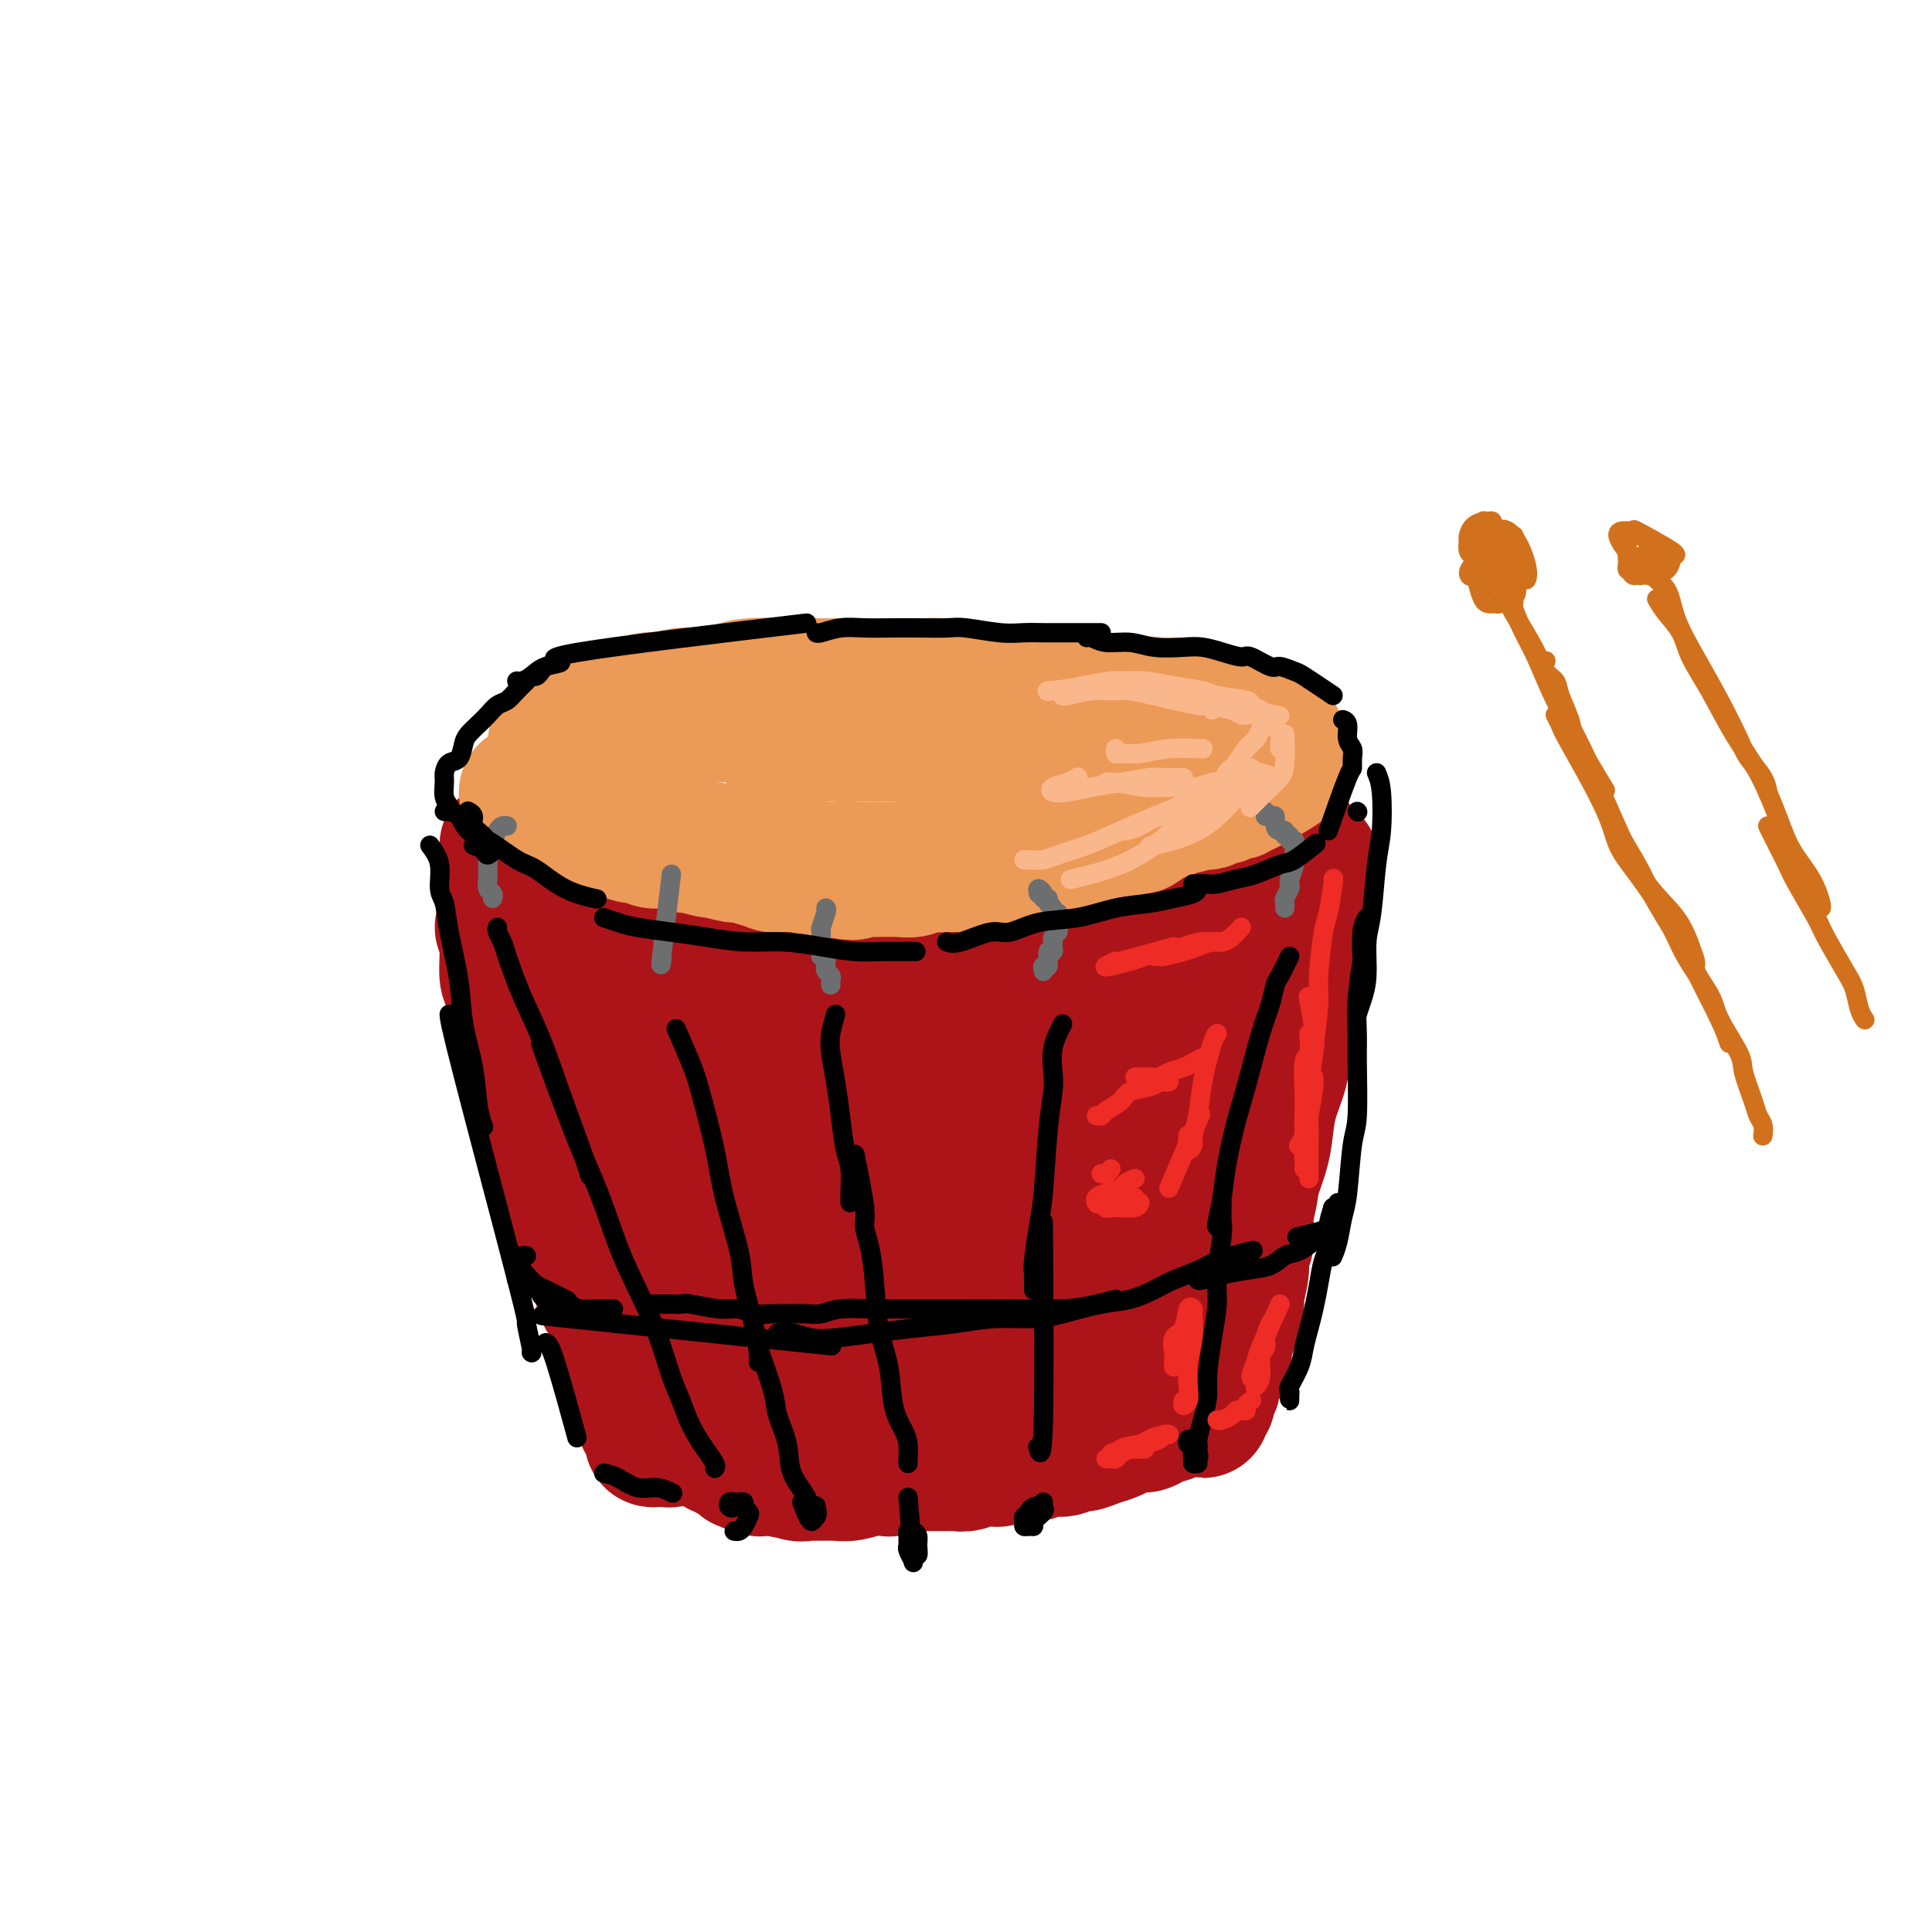 <svg viewBox='0 0 400 400' version='1.1' xmlns='http://www.w3.org/2000/svg' xmlns:xlink='http://www.w3.org/1999/xlink'><g fill='none' stroke='rgb(173,20,25)' stroke-width='28' stroke-linecap='round' stroke-linejoin='round'><path d='M106,192c-0.279,0.018 -0.558,0.037 -1,0c-0.442,-0.037 -1.047,-0.129 -1,0c0.047,0.129 0.747,0.481 1,1c0.253,0.519 0.058,1.206 0,2c-0.058,0.794 0.022,1.696 0,3c-0.022,1.304 -0.147,3.008 0,4c0.147,0.992 0.564,1.270 1,2c0.436,0.730 0.890,1.913 1,3c0.110,1.087 -0.125,2.078 0,3c0.125,0.922 0.611,1.774 1,3c0.389,1.226 0.680,2.825 1,4c0.320,1.175 0.667,1.926 1,3c0.333,1.074 0.651,2.471 1,4c0.349,1.529 0.727,3.189 1,5c0.273,1.811 0.441,3.772 1,5c0.559,1.228 1.511,1.725 2,3c0.489,1.275 0.516,3.330 1,5c0.484,1.670 1.425,2.954 2,4c0.575,1.046 0.784,1.854 1,3c0.216,1.146 0.438,2.632 1,4c0.562,1.368 1.464,2.619 2,4c0.536,1.381 0.707,2.890 1,4c0.293,1.110 0.708,1.819 1,3c0.292,1.181 0.459,2.834 1,4c0.541,1.166 1.454,1.846 2,3c0.546,1.154 0.724,2.784 1,4c0.276,1.216 0.651,2.020 1,3c0.349,0.980 0.671,2.137 1,3c0.329,0.863 0.664,1.431 1,2'/><path d='M131,283c2.947,8.557 1.316,5.448 1,5c-0.316,-0.448 0.685,1.765 1,3c0.315,1.235 -0.056,1.494 0,2c0.056,0.506 0.540,1.260 1,2c0.460,0.740 0.897,1.466 1,2c0.103,0.534 -0.127,0.876 0,1c0.127,0.124 0.612,0.029 1,0c0.388,-0.029 0.681,0.007 1,0c0.319,-0.007 0.665,-0.058 1,0c0.335,0.058 0.660,0.226 1,0c0.340,-0.226 0.696,-0.844 1,-1c0.304,-0.156 0.557,0.151 1,0c0.443,-0.151 1.077,-0.759 2,-1c0.923,-0.241 2.134,-0.116 3,0c0.866,0.116 1.387,0.224 2,0c0.613,-0.224 1.318,-0.778 2,-1c0.682,-0.222 1.341,-0.111 2,0'/><path d='M152,295c3.069,-0.686 2.240,-0.902 2,-1c-0.240,-0.098 0.107,-0.078 1,0c0.893,0.078 2.330,0.213 3,0c0.670,-0.213 0.571,-0.775 1,-1c0.429,-0.225 1.384,-0.112 2,0c0.616,0.112 0.892,0.222 2,0c1.108,-0.222 3.047,-0.777 2,-1c-1.047,-0.223 -5.079,-0.115 1,0c6.079,0.115 22.269,0.237 31,0c8.731,-0.237 10.005,-0.833 10,-1c-0.005,-0.167 -1.287,0.095 1,0c2.287,-0.095 8.144,-0.548 14,-1'/><path d='M222,290c11.008,-0.774 3.527,-0.207 1,0c-2.527,0.207 -0.099,0.056 1,0c1.099,-0.056 0.870,-0.015 1,0c0.130,0.015 0.620,0.004 1,0c0.380,-0.004 0.649,-0.002 1,0c0.351,0.002 0.782,0.005 1,0c0.218,-0.005 0.221,-0.016 0,0c-0.221,0.016 -0.667,0.061 -1,0c-0.333,-0.061 -0.553,-0.228 -1,0c-0.447,0.228 -1.120,0.849 -2,1c-0.880,0.151 -1.965,-0.170 -3,0c-1.035,0.170 -2.020,0.829 -3,1c-0.980,0.171 -1.957,-0.147 -3,0c-1.043,0.147 -2.154,0.757 -3,1c-0.846,0.243 -1.429,0.118 -2,0c-0.571,-0.118 -1.130,-0.228 -2,0c-0.870,0.228 -2.051,0.793 -3,1c-0.949,0.207 -1.665,0.054 -2,0c-0.335,-0.054 -0.287,-0.011 -1,0c-0.713,0.011 -2.187,-0.011 -3,0c-0.813,0.011 -0.966,0.055 -2,0c-1.034,-0.055 -2.948,-0.208 -4,0c-1.052,0.208 -1.241,0.777 -2,1c-0.759,0.223 -2.089,0.098 -3,0c-0.911,-0.098 -1.403,-0.171 -2,0c-0.597,0.171 -1.298,0.585 -2,1'/><path d='M184,296c-7.393,0.927 -3.874,0.245 -3,0c0.874,-0.245 -0.897,-0.051 -2,0c-1.103,0.051 -1.537,-0.039 -2,0c-0.463,0.039 -0.953,0.206 -2,0c-1.047,-0.206 -2.651,-0.786 -4,-1c-1.349,-0.214 -2.443,-0.061 -3,0c-0.557,0.061 -0.575,0.029 -1,0c-0.425,-0.029 -1.255,-0.054 -2,0c-0.745,0.054 -1.404,0.186 -3,0c-1.596,-0.186 -4.129,-0.689 -5,-1c-0.871,-0.311 -0.081,-0.430 -2,-1c-1.919,-0.570 -6.548,-1.591 -9,-2c-2.452,-0.409 -2.726,-0.204 -3,0'/><path d='M143,291c-6.525,-0.534 -2.338,0.632 -1,1c1.338,0.368 -0.173,-0.060 -1,0c-0.827,0.060 -0.969,0.609 -1,1c-0.031,0.391 0.048,0.626 0,1c-0.048,0.374 -0.222,0.888 0,1c0.222,0.112 0.841,-0.176 1,0c0.159,0.176 -0.140,0.817 0,1c0.140,0.183 0.720,-0.092 1,0c0.280,0.092 0.260,0.550 1,1c0.740,0.450 2.240,0.890 3,1c0.760,0.110 0.781,-0.110 1,0c0.219,0.110 0.636,0.551 1,1c0.364,0.449 0.675,0.908 1,1c0.325,0.092 0.665,-0.181 1,0c0.335,0.181 0.666,0.818 1,1c0.334,0.182 0.671,-0.091 1,0c0.329,0.091 0.650,0.546 1,1c0.350,0.454 0.727,0.906 1,1c0.273,0.094 0.440,-0.171 1,0c0.560,0.171 1.511,0.778 2,1c0.489,0.222 0.516,0.060 1,0c0.484,-0.060 1.424,-0.017 2,0c0.576,0.017 0.788,0.009 1,0'/><path d='M161,304c3.453,1.177 2.087,0.119 2,0c-0.087,-0.119 1.105,0.701 2,1c0.895,0.299 1.492,0.076 2,0c0.508,-0.076 0.927,-0.007 2,0c1.073,0.007 2.801,-0.050 4,0c1.199,0.050 1.868,0.206 3,0c1.132,-0.206 2.726,-0.773 4,-1c1.274,-0.227 2.228,-0.113 3,0c0.772,0.113 1.360,0.227 2,0c0.640,-0.227 1.330,-0.793 2,-1c0.670,-0.207 1.320,-0.056 2,0c0.680,0.056 1.389,0.016 2,0c0.611,-0.016 1.125,-0.008 2,0c0.875,0.008 2.112,0.016 3,0c0.888,-0.016 1.426,-0.056 2,0c0.574,0.056 1.183,0.207 2,0c0.817,-0.207 1.843,-0.774 3,-1c1.157,-0.226 2.445,-0.112 3,0c0.555,0.112 0.378,0.222 1,0c0.622,-0.222 2.043,-0.776 3,-1c0.957,-0.224 1.450,-0.116 2,0c0.550,0.116 1.158,0.242 2,0c0.842,-0.242 1.919,-0.852 3,-1c1.081,-0.148 2.166,0.168 3,0c0.834,-0.168 1.417,-0.818 2,-1c0.583,-0.182 1.167,0.106 2,0c0.833,-0.106 1.914,-0.606 3,-1c1.086,-0.394 2.177,-0.683 3,-1c0.823,-0.317 1.378,-0.662 2,-1c0.622,-0.338 1.311,-0.669 2,-1'/><path d='M234,295c5.903,-1.194 3.660,-0.180 3,0c-0.660,0.180 0.262,-0.472 1,-1c0.738,-0.528 1.293,-0.930 2,-1c0.707,-0.070 1.565,0.191 2,0c0.435,-0.191 0.446,-0.835 1,-1c0.554,-0.165 1.650,0.148 2,0c0.350,-0.148 -0.046,-0.757 0,-1c0.046,-0.243 0.534,-0.120 1,0c0.466,0.120 0.909,0.239 1,0c0.091,-0.239 -0.172,-0.835 0,-1c0.172,-0.165 0.778,0.100 1,0c0.222,-0.100 0.059,-0.564 0,-1c-0.059,-0.436 -0.016,-0.844 0,-1c0.016,-0.156 0.003,-0.059 0,-1c-0.003,-0.941 0.003,-2.920 0,-4c-0.003,-1.080 -0.016,-1.261 0,-2c0.016,-0.739 0.059,-2.035 0,-3c-0.059,-0.965 -0.222,-1.599 0,-3c0.222,-1.401 0.829,-3.570 1,-5c0.171,-1.430 -0.094,-2.123 0,-3c0.094,-0.877 0.547,-1.939 1,-3'/><path d='M250,264c0.549,-4.917 0.920,-4.711 1,-5c0.080,-0.289 -0.132,-1.074 0,-2c0.132,-0.926 0.609,-1.994 1,-4c0.391,-2.006 0.696,-4.949 1,-7c0.304,-2.051 0.606,-3.210 1,-4c0.394,-0.790 0.880,-1.211 1,-2c0.120,-0.789 -0.128,-1.947 0,-3c0.128,-1.053 0.630,-2.000 1,-3c0.370,-1.000 0.606,-2.053 1,-3c0.394,-0.947 0.945,-1.790 1,-3c0.055,-1.210 -0.385,-2.788 0,-4c0.385,-1.212 1.595,-2.057 2,-3c0.405,-0.943 0.006,-1.985 0,-3c-0.006,-1.015 0.380,-2.005 1,-3c0.620,-0.995 1.475,-1.996 2,-3c0.525,-1.004 0.719,-2.012 1,-3c0.281,-0.988 0.649,-1.955 1,-3c0.351,-1.045 0.686,-2.166 1,-3c0.314,-0.834 0.606,-1.379 1,-2c0.394,-0.621 0.889,-1.318 1,-2c0.111,-0.682 -0.163,-1.349 0,-2c0.163,-0.651 0.762,-1.287 1,-2c0.238,-0.713 0.116,-1.504 0,-2c-0.116,-0.496 -0.227,-0.696 0,-1c0.227,-0.304 0.793,-0.711 1,-1c0.207,-0.289 0.055,-0.459 0,-1c-0.055,-0.541 -0.015,-1.454 0,-2c0.015,-0.546 0.004,-0.724 0,-1c-0.004,-0.276 -0.001,-0.650 0,-1c0.001,-0.350 0.001,-0.675 0,-1'/><path d='M270,185c3.077,-12.390 0.769,-3.864 0,-1c-0.769,2.864 0.002,0.068 0,-1c-0.002,-1.068 -0.778,-0.406 -1,0c-0.222,0.406 0.109,0.557 0,1c-0.109,0.443 -0.659,1.178 -1,2c-0.341,0.822 -0.474,1.730 -1,3c-0.526,1.270 -1.446,2.901 -2,4c-0.554,1.099 -0.741,1.665 -1,3c-0.259,1.335 -0.590,3.437 -1,5c-0.410,1.563 -0.898,2.587 -1,4c-0.102,1.413 0.184,3.217 0,5c-0.184,1.783 -0.838,3.547 -1,5c-0.162,1.453 0.167,2.594 0,4c-0.167,1.406 -0.830,3.075 -1,5c-0.170,1.925 0.151,4.106 0,6c-0.151,1.894 -0.776,3.501 -1,5c-0.224,1.499 -0.046,2.890 0,4c0.046,1.110 -0.039,1.938 0,3c0.039,1.062 0.203,2.357 0,4c-0.203,1.643 -0.771,3.634 -1,5c-0.229,1.366 -0.118,2.107 0,3c0.118,0.893 0.243,1.938 0,3c-0.243,1.062 -0.853,2.140 -1,3c-0.147,0.860 0.168,1.501 0,3c-0.168,1.499 -0.818,3.855 -1,5c-0.182,1.145 0.105,1.077 0,2c-0.105,0.923 -0.601,2.835 -1,4c-0.399,1.165 -0.699,1.582 -1,2'/><path d='M254,276c-1.459,11.332 -1.108,4.162 -1,2c0.108,-2.162 -0.027,0.685 0,2c0.027,1.315 0.217,1.097 0,1c-0.217,-0.097 -0.842,-0.075 -1,0c-0.158,0.075 0.150,0.201 0,1c-0.150,0.799 -0.758,2.270 -1,3c-0.242,0.730 -0.118,0.720 0,1c0.118,0.280 0.229,0.849 0,1c-0.229,0.151 -0.797,-0.115 -1,0c-0.203,0.115 -0.040,0.610 0,1c0.040,0.390 -0.042,0.676 0,1c0.042,0.324 0.208,0.686 0,1c-0.208,0.314 -0.789,0.578 -1,1c-0.211,0.422 -0.053,1.000 0,1c0.053,-0.000 -0.001,-0.579 0,-1c0.001,-0.421 0.055,-0.685 0,-1c-0.055,-0.315 -0.221,-0.682 0,-1c0.221,-0.318 0.829,-0.585 1,-1c0.171,-0.415 -0.094,-0.976 0,-2c0.094,-1.024 0.547,-2.512 1,-4'/><path d='M251,282c0.469,-2.607 0.640,-4.623 1,-6c0.360,-1.377 0.909,-2.114 1,-3c0.091,-0.886 -0.275,-1.922 0,-3c0.275,-1.078 1.191,-2.199 2,-5c0.809,-2.801 1.512,-7.283 2,-10c0.488,-2.717 0.760,-3.670 1,-5c0.240,-1.330 0.449,-3.036 1,-5c0.551,-1.964 1.443,-4.185 2,-6c0.557,-1.815 0.779,-3.223 1,-5c0.221,-1.777 0.440,-3.924 1,-6c0.560,-2.076 1.460,-4.080 2,-6c0.540,-1.920 0.719,-3.754 1,-5c0.281,-1.246 0.663,-1.903 1,-3c0.337,-1.097 0.630,-2.634 1,-4c0.370,-1.366 0.817,-2.560 1,-4c0.183,-1.440 0.102,-3.124 0,-4c-0.102,-0.876 -0.224,-0.942 0,-2c0.224,-1.058 0.793,-3.107 1,-4c0.207,-0.893 0.051,-0.628 0,-1c-0.051,-0.372 0.001,-1.380 0,-2c-0.001,-0.620 -0.057,-0.853 0,-1c0.057,-0.147 0.227,-0.208 0,-1c-0.227,-0.792 -0.849,-2.314 -1,-3c-0.151,-0.686 0.170,-0.537 0,-1c-0.170,-0.463 -0.830,-1.539 -1,-2c-0.170,-0.461 0.151,-0.309 0,-1c-0.151,-0.691 -0.772,-2.227 -1,-3c-0.228,-0.773 -0.061,-0.785 0,-1c0.061,-0.215 0.018,-0.633 0,-1c-0.018,-0.367 -0.009,-0.684 0,-1'/><path d='M267,178c-0.309,-4.510 -0.082,-1.787 0,-1c0.082,0.787 0.018,-0.364 0,-1c-0.018,-0.636 0.010,-0.756 0,-1c-0.010,-0.244 -0.058,-0.612 0,-1c0.058,-0.388 0.220,-0.798 0,-1c-0.220,-0.202 -0.824,-0.197 -1,0c-0.176,0.197 0.075,0.585 0,1c-0.075,0.415 -0.476,0.858 -1,1c-0.524,0.142 -1.169,-0.015 -1,0c0.169,0.015 1.153,0.203 0,1c-1.153,0.797 -4.444,2.202 -6,3c-1.556,0.798 -1.377,0.987 -2,1c-0.623,0.013 -2.047,-0.150 -3,0c-0.953,0.150 -1.434,0.614 -2,1c-0.566,0.386 -1.218,0.696 -2,1c-0.782,0.304 -1.694,0.603 -3,1c-1.306,0.397 -3.008,0.894 -4,1c-0.992,0.106 -1.276,-0.178 -2,0c-0.724,0.178 -1.887,0.817 -3,1c-1.113,0.183 -2.175,-0.091 -3,0c-0.825,0.091 -1.412,0.545 -2,1'/><path d='M232,186c-5.861,1.734 -4.514,0.570 -4,0c0.514,-0.570 0.196,-0.545 -2,0c-2.196,0.545 -6.270,1.611 -8,2c-1.730,0.389 -1.115,0.101 -1,0c0.115,-0.101 -0.269,-0.017 -1,0c-0.731,0.017 -1.807,-0.034 -3,0c-1.193,0.034 -2.501,0.153 -5,0c-2.499,-0.153 -6.190,-0.576 -8,-1c-1.810,-0.424 -1.740,-0.847 -2,-1c-0.260,-0.153 -0.849,-0.037 -1,0c-0.151,0.037 0.137,-0.005 -1,0c-1.137,0.005 -3.698,0.058 -5,0c-1.302,-0.058 -1.346,-0.226 -2,0c-0.654,0.226 -1.918,0.845 -3,1c-1.082,0.155 -1.983,-0.155 -3,0c-1.017,0.155 -2.149,0.773 -3,1c-0.851,0.227 -1.421,0.061 -2,0c-0.579,-0.061 -1.166,-0.016 -2,0c-0.834,0.016 -1.914,0.004 -3,0c-1.086,-0.004 -2.177,-0.001 -3,0c-0.823,0.001 -1.378,0.000 -2,0c-0.622,-0.000 -1.310,-0.000 -2,0c-0.690,0.000 -1.382,0.000 -2,0c-0.618,-0.000 -1.162,-0.000 -2,0c-0.838,0.000 -1.970,0.000 -3,0c-1.030,-0.000 -1.956,-0.000 -3,0c-1.044,0.000 -2.204,0.000 -3,0c-0.796,-0.000 -1.227,-0.000 -2,0c-0.773,0.000 -1.886,0.000 -3,0'/><path d='M148,188c-13.169,0.292 -4.093,0.022 -2,0c2.093,-0.022 -2.797,0.206 -5,0c-2.203,-0.206 -1.718,-0.844 -2,-1c-0.282,-0.156 -1.332,0.169 -2,0c-0.668,-0.169 -0.955,-0.833 -2,-1c-1.045,-0.167 -2.847,0.161 -4,0c-1.153,-0.161 -1.658,-0.813 -2,-1c-0.342,-0.187 -0.522,0.089 -1,0c-0.478,-0.089 -1.256,-0.545 -2,-1c-0.744,-0.455 -1.456,-0.909 -2,-1c-0.544,-0.091 -0.919,0.182 -1,0c-0.081,-0.182 0.133,-0.820 0,-1c-0.133,-0.180 -0.613,0.096 -1,0c-0.387,-0.096 -0.681,-0.566 -1,-1c-0.319,-0.434 -0.663,-0.833 -1,-1c-0.337,-0.167 -0.668,-0.101 -1,0c-0.332,0.101 -0.667,0.237 -1,0c-0.333,-0.237 -0.666,-0.847 -1,-1c-0.334,-0.153 -0.671,0.151 -1,0c-0.329,-0.151 -0.652,-0.759 -1,-1c-0.348,-0.241 -0.722,-0.116 -1,0c-0.278,0.116 -0.459,0.224 -1,0c-0.541,-0.224 -1.440,-0.778 -2,-1c-0.560,-0.222 -0.780,-0.111 -1,0'/><path d='M110,177c-3.428,-1.392 -1.497,-0.372 -1,0c0.497,0.372 -0.441,0.097 -1,0c-0.559,-0.097 -0.738,-0.017 -1,0c-0.262,0.017 -0.606,-0.031 -1,0c-0.394,0.031 -0.837,0.141 -1,0c-0.163,-0.141 -0.044,-0.533 0,-1c0.044,-0.467 0.015,-1.009 0,-1c-0.015,0.009 -0.014,0.569 0,1c0.014,0.431 0.042,0.731 0,1c-0.042,0.269 -0.155,0.505 0,1c0.155,0.495 0.577,1.247 1,2'/><path d='M106,180c0.158,1.194 0.051,1.678 0,2c-0.051,0.322 -0.048,0.483 0,1c0.048,0.517 0.142,1.390 0,2c-0.142,0.610 -0.519,0.958 0,2c0.519,1.042 1.934,2.778 1,3c-0.934,0.222 -4.215,-1.070 1,3c5.215,4.070 18.927,13.502 24,15c5.073,1.498 1.506,-4.938 0,-8c-1.506,-3.062 -0.950,-2.748 -1,-3c-0.050,-0.252 -0.706,-1.068 -1,-1c-0.294,0.068 -0.227,1.019 0,3c0.227,1.981 0.613,4.990 1,8'/><path d='M131,207c0.190,3.108 0.663,5.877 1,8c0.337,2.123 0.536,3.599 2,9c1.464,5.401 4.193,14.725 7,22c2.807,7.275 5.691,12.499 7,15c1.309,2.501 1.042,2.279 1,2c-0.042,-0.279 0.142,-0.615 0,-2c-0.142,-1.385 -0.610,-3.817 -1,-7c-0.390,-3.183 -0.700,-7.116 -1,-11c-0.300,-3.884 -0.588,-7.720 -1,-12c-0.412,-4.280 -0.947,-9.006 -1,-12c-0.053,-2.994 0.376,-4.257 0,-6c-0.376,-1.743 -1.556,-3.968 -2,-5c-0.444,-1.032 -0.153,-0.873 0,0c0.153,0.873 0.169,2.460 0,5c-0.169,2.540 -0.523,6.034 0,11c0.523,4.966 1.924,11.405 3,16c1.076,4.595 1.826,7.346 3,11c1.174,3.654 2.772,8.211 4,12c1.228,3.789 2.087,6.809 3,9c0.913,2.191 1.881,3.554 3,4c1.119,0.446 2.391,-0.025 3,-2c0.609,-1.975 0.557,-5.454 1,-10c0.443,-4.546 1.382,-10.157 2,-16c0.618,-5.843 0.915,-11.916 1,-17c0.085,-5.084 -0.044,-9.177 0,-12c0.044,-2.823 0.259,-4.375 0,-7c-0.259,-2.625 -0.993,-6.322 -1,-8c-0.007,-1.678 0.712,-1.337 1,0c0.288,1.337 0.144,3.668 0,6'/><path d='M166,210c0.285,2.565 0.496,5.979 1,10c0.504,4.021 1.301,8.650 2,13c0.699,4.350 1.302,8.422 2,12c0.698,3.578 1.492,6.662 2,9c0.508,2.338 0.729,3.931 1,5c0.271,1.069 0.594,1.613 1,2c0.406,0.387 0.897,0.617 1,-3c0.103,-3.617 -0.183,-11.082 0,-18c0.183,-6.918 0.836,-13.290 1,-18c0.164,-4.710 -0.160,-7.759 0,-10c0.160,-2.241 0.804,-3.674 1,-5c0.196,-1.326 -0.058,-2.546 0,-2c0.058,0.546 0.426,2.857 1,6c0.574,3.143 1.352,7.117 2,12c0.648,4.883 1.164,10.675 2,16c0.836,5.325 1.990,10.182 3,14c1.010,3.818 1.874,6.597 3,9c1.126,2.403 2.513,4.430 4,5c1.487,0.570 3.072,-0.318 4,-1c0.928,-0.682 1.198,-1.158 2,-5c0.802,-3.842 2.138,-11.051 3,-16c0.862,-4.949 1.252,-7.638 2,-12c0.748,-4.362 1.855,-10.398 3,-15c1.145,-4.602 2.329,-7.768 3,-10c0.671,-2.232 0.828,-3.528 1,-4c0.172,-0.472 0.358,-0.121 0,1c-0.358,1.121 -1.261,3.012 -2,6c-0.739,2.988 -1.314,7.074 -2,12c-0.686,4.926 -1.482,10.693 -2,16c-0.518,5.307 -0.759,10.153 -1,15'/><path d='M204,254c-1.454,9.143 -1.588,7.002 -1,8c0.588,0.998 1.899,5.135 3,7c1.101,1.865 1.993,1.460 3,0c1.007,-1.460 2.129,-3.973 3,-6c0.871,-2.027 1.491,-3.567 3,-11c1.509,-7.433 3.908,-20.757 5,-27c1.092,-6.243 0.878,-5.404 1,-6c0.122,-0.596 0.582,-2.627 1,-3c0.418,-0.373 0.795,0.911 1,2c0.205,1.089 0.239,1.981 0,5c-0.239,3.019 -0.752,8.163 -1,13c-0.248,4.837 -0.232,9.367 0,13c0.232,3.633 0.681,6.368 1,9c0.319,2.632 0.508,5.161 1,7c0.492,1.839 1.285,2.989 2,3c0.715,0.011 1.351,-1.118 2,-2c0.649,-0.882 1.311,-1.519 2,-5c0.689,-3.481 1.405,-9.807 2,-14c0.595,-4.193 1.071,-6.255 2,-10c0.929,-3.745 2.312,-9.174 3,-13c0.688,-3.826 0.681,-6.051 1,-8c0.319,-1.949 0.965,-3.624 1,-4c0.035,-0.376 -0.540,0.547 -1,2c-0.460,1.453 -0.806,3.435 -1,5c-0.194,1.565 -0.235,2.714 -1,7c-0.765,4.286 -2.255,11.709 -3,16c-0.745,4.291 -0.746,5.449 -1,8c-0.254,2.551 -0.761,6.494 -1,9c-0.239,2.506 -0.211,3.573 0,4c0.211,0.427 0.606,0.213 1,0'/><path d='M232,263c-0.742,7.041 0.903,-0.858 2,-6c1.097,-5.142 1.646,-7.528 2,-10c0.354,-2.472 0.513,-5.031 1,-9c0.487,-3.969 1.303,-9.346 2,-13c0.697,-3.654 1.277,-5.583 1,-8c-0.277,-2.417 -1.410,-5.323 -2,-6c-0.590,-0.677 -0.638,0.873 -1,2c-0.362,1.127 -1.038,1.830 -2,3c-0.962,1.170 -2.211,2.806 -3,4c-0.789,1.194 -1.116,1.947 -2,3c-0.884,1.053 -2.323,2.405 -3,3c-0.677,0.595 -0.593,0.431 -1,0c-0.407,-0.431 -1.305,-1.130 -2,-2c-0.695,-0.870 -1.186,-1.909 -2,-3c-0.814,-1.091 -1.950,-2.232 -3,-3c-1.050,-0.768 -2.014,-1.162 -3,-2c-0.986,-0.838 -1.996,-2.120 -3,-3c-1.004,-0.880 -2.004,-1.357 -3,-2c-0.996,-0.643 -1.987,-1.452 -3,-2c-1.013,-0.548 -2.046,-0.837 -3,-1c-0.954,-0.163 -1.828,-0.201 -3,0c-1.172,0.201 -2.642,0.642 -4,1c-1.358,0.358 -2.603,0.633 -4,1c-1.397,0.367 -2.946,0.828 -4,1c-1.054,0.172 -1.612,0.056 -2,0c-0.388,-0.056 -0.604,-0.054 -1,0c-0.396,0.054 -0.970,0.158 -1,0c-0.030,-0.158 0.485,-0.579 1,-1'/><path d='M186,210c-2.654,0.330 1.209,0.657 4,1c2.791,0.343 4.508,0.704 6,1c1.492,0.296 2.757,0.528 4,1c1.243,0.472 2.464,1.185 5,1c2.536,-0.185 6.388,-1.269 8,-2c1.612,-0.731 0.984,-1.110 1,-2c0.016,-0.890 0.674,-2.290 1,-3c0.326,-0.710 0.319,-0.729 0,-1c-0.319,-0.271 -0.949,-0.794 -1,-1c-0.051,-0.206 0.476,-0.095 1,0c0.524,0.095 1.043,0.175 2,0c0.957,-0.175 2.352,-0.606 4,-1c1.648,-0.394 3.548,-0.750 5,-1c1.452,-0.250 2.455,-0.392 4,-1c1.545,-0.608 3.633,-1.680 5,-2c1.367,-0.320 2.013,0.114 3,0c0.987,-0.114 2.315,-0.775 3,-1c0.685,-0.225 0.728,-0.015 1,0c0.272,0.015 0.774,-0.166 1,0c0.226,0.166 0.174,0.678 0,1c-0.174,0.322 -0.472,0.456 -1,1c-0.528,0.544 -1.286,1.500 -2,2c-0.714,0.500 -1.385,0.543 -2,1c-0.615,0.457 -1.175,1.329 -2,2c-0.825,0.671 -1.914,1.142 -3,2c-1.086,0.858 -2.167,2.102 -3,3c-0.833,0.898 -1.416,1.449 -2,2'/><path d='M228,213c-2.189,2.501 -1.161,1.753 -1,2c0.161,0.247 -0.544,1.489 -1,2c-0.456,0.511 -0.661,0.291 -1,1c-0.339,0.709 -0.811,2.345 -1,3c-0.189,0.655 -0.094,0.327 0,0'/><path d='M169,268c-0.044,0.642 -0.089,1.283 0,2c0.089,0.717 0.310,1.509 1,2c0.690,0.491 1.849,0.679 3,1c1.151,0.321 2.295,0.774 3,1c0.705,0.226 0.971,0.225 2,0c1.029,-0.225 2.820,-0.673 4,-1c1.180,-0.327 1.750,-0.533 2,-1c0.250,-0.467 0.180,-1.195 0,-2c-0.180,-0.805 -0.469,-1.687 -1,-2c-0.531,-0.313 -1.305,-0.057 -2,0c-0.695,0.057 -1.311,-0.086 -2,0c-0.689,0.086 -1.453,0.402 -2,1c-0.547,0.598 -0.879,1.480 -1,2c-0.121,0.520 -0.033,0.678 0,1c0.033,0.322 0.009,0.806 0,1c-0.009,0.194 -0.005,0.097 0,0'/></g>
<g fill='none' stroke='rgb(236,154,87)' stroke-width='28' stroke-linecap='round' stroke-linejoin='round'><path d='M109,164c1.521,0.878 3.041,1.756 4,2c0.959,0.244 1.356,-0.145 2,0c0.644,0.145 1.534,0.823 2,1c0.466,0.177 0.509,-0.147 1,0c0.491,0.147 1.430,0.765 2,1c0.570,0.235 0.773,0.087 1,0c0.227,-0.087 0.480,-0.112 1,0c0.520,0.112 1.308,0.360 2,1c0.692,0.640 1.288,1.673 2,2c0.712,0.327 1.542,-0.052 2,0c0.458,0.052 0.546,0.536 1,1c0.454,0.464 1.275,0.908 2,1c0.725,0.092 1.354,-0.167 2,0c0.646,0.167 1.307,0.762 2,1c0.693,0.238 1.416,0.120 2,0c0.584,-0.120 1.028,-0.244 2,0c0.972,0.244 2.470,0.854 3,1c0.530,0.146 0.090,-0.172 1,0c0.910,0.172 3.169,0.835 4,1c0.831,0.165 0.235,-0.167 1,0c0.765,0.167 2.890,0.833 4,1c1.110,0.167 1.203,-0.166 2,0c0.797,0.166 2.297,0.829 3,1c0.703,0.171 0.610,-0.151 1,0c0.390,0.151 1.264,0.776 2,1c0.736,0.224 1.334,0.046 2,0c0.666,-0.046 1.399,0.040 2,0c0.601,-0.040 1.068,-0.207 2,0c0.932,0.207 2.328,0.786 3,1c0.672,0.214 0.621,0.061 1,0c0.379,-0.061 1.190,-0.031 2,0'/><path d='M172,180c7.295,1.238 4.034,0.331 3,0c-1.034,-0.331 0.160,-0.088 1,0c0.840,0.088 1.328,0.020 2,0c0.672,-0.020 1.530,0.009 3,0c1.470,-0.009 3.551,-0.055 5,0c1.449,0.055 2.265,0.211 3,0c0.735,-0.211 1.391,-0.787 2,-1c0.609,-0.213 1.173,-0.061 2,0c0.827,0.061 1.916,0.032 3,0c1.084,-0.032 2.163,-0.065 3,0c0.837,0.065 1.432,0.229 2,0c0.568,-0.229 1.110,-0.850 2,-1c0.890,-0.150 2.129,0.171 3,0c0.871,-0.171 1.373,-0.835 2,-1c0.627,-0.165 1.379,0.167 2,0c0.621,-0.167 1.111,-0.833 2,-1c0.889,-0.167 2.177,0.167 3,0c0.823,-0.167 1.180,-0.833 2,-1c0.820,-0.167 2.103,0.167 3,0c0.897,-0.167 1.408,-0.833 2,-1c0.592,-0.167 1.265,0.167 2,0c0.735,-0.167 1.534,-0.834 2,-1c0.466,-0.166 0.601,0.168 1,0c0.399,-0.168 1.063,-0.837 2,-1c0.937,-0.163 2.148,0.181 3,0c0.852,-0.181 1.344,-0.888 2,-1c0.656,-0.112 1.475,0.372 2,0c0.525,-0.372 0.757,-1.600 1,-2c0.243,-0.400 0.498,0.029 1,0c0.502,-0.029 1.251,-0.514 2,-1'/><path d='M240,168c5.436,-1.564 2.028,-0.475 1,0c-1.028,0.475 0.326,0.337 1,0c0.674,-0.337 0.668,-0.874 1,-1c0.332,-0.126 1.001,0.159 2,0c0.999,-0.159 2.327,-0.761 3,-1c0.673,-0.239 0.691,-0.116 1,0c0.309,0.116 0.909,0.223 1,0c0.091,-0.223 -0.327,-0.778 0,-1c0.327,-0.222 1.398,-0.111 2,0c0.602,0.111 0.734,0.222 1,0c0.266,-0.222 0.664,-0.779 1,-1c0.336,-0.221 0.609,-0.108 1,0c0.391,0.108 0.901,0.211 1,0c0.099,-0.211 -0.214,-0.736 0,-1c0.214,-0.264 0.954,-0.267 1,0c0.046,0.267 -0.603,0.803 1,0c1.603,-0.803 5.458,-2.944 7,-4c1.542,-1.056 0.771,-1.028 0,-1'/><path d='M265,158c4.099,-1.499 1.845,-0.247 1,0c-0.845,0.247 -0.283,-0.511 0,-1c0.283,-0.489 0.287,-0.709 0,-1c-0.287,-0.291 -0.864,-0.653 -1,-1c-0.136,-0.347 0.171,-0.681 0,-1c-0.171,-0.319 -0.819,-0.624 -1,-1c-0.181,-0.376 0.106,-0.823 0,-1c-0.106,-0.177 -0.606,-0.085 -1,0c-0.394,0.085 -0.682,0.163 -1,0c-0.318,-0.163 -0.667,-0.566 -1,-1c-0.333,-0.434 -0.652,-0.900 -1,-1c-0.348,-0.100 -0.727,0.165 -1,0c-0.273,-0.165 -0.441,-0.761 -1,-1c-0.559,-0.239 -1.510,-0.121 -2,0c-0.490,0.121 -0.520,0.244 -1,0c-0.480,-0.244 -1.410,-0.854 -2,-1c-0.590,-0.146 -0.841,0.171 -1,0c-0.159,-0.171 -0.226,-0.830 -1,-1c-0.774,-0.170 -2.256,0.151 -3,0c-0.744,-0.151 -0.752,-0.772 -1,-1c-0.248,-0.228 -0.737,-0.061 -1,0c-0.263,0.061 -0.302,0.016 -1,0c-0.698,-0.016 -2.057,-0.005 -3,0c-0.943,0.005 -1.472,0.002 -2,0'/><path d='M240,146c-3.162,-0.464 -2.066,-0.124 -2,0c0.066,0.124 -0.899,0.033 -2,0c-1.101,-0.033 -2.340,-0.009 -3,0c-0.660,0.009 -0.743,0.002 -2,0c-1.257,-0.002 -3.688,-0.001 -5,0c-1.312,0.001 -1.506,0.000 -2,0c-0.494,-0.000 -1.287,-0.000 -2,0c-0.713,0.000 -1.346,0.001 -2,0c-0.654,-0.001 -1.330,-0.004 -2,0c-0.670,0.004 -1.334,0.015 -2,0c-0.666,-0.015 -1.333,-0.057 -2,0c-0.667,0.057 -1.334,0.212 -2,0c-0.666,-0.212 -1.330,-0.793 -2,-1c-0.670,-0.207 -1.344,-0.042 -2,0c-0.656,0.042 -1.294,-0.040 -2,0c-0.706,0.040 -1.480,0.203 -2,0c-0.520,-0.203 -0.787,-0.773 -1,-1c-0.213,-0.227 -0.372,-0.112 -1,0c-0.628,0.112 -1.723,0.223 -2,0c-0.277,-0.223 0.266,-0.778 0,-1c-0.266,-0.222 -1.339,-0.112 -2,0c-0.661,0.112 -0.909,0.226 -2,0c-1.091,-0.226 -3.024,-0.792 -3,-1c0.024,-0.208 2.007,-0.060 -2,0c-4.007,0.060 -14.003,0.030 -24,0'/><path d='M167,142c-14.384,-0.452 -13.843,0.419 -15,1c-1.157,0.581 -4.011,0.874 -5,1c-0.989,0.126 -0.114,0.086 -1,0c-0.886,-0.086 -3.533,-0.219 -5,0c-1.467,0.219 -1.755,0.790 -2,1c-0.245,0.210 -0.446,0.060 -1,0c-0.554,-0.060 -1.462,-0.031 -2,0c-0.538,0.031 -0.707,0.065 -1,0c-0.293,-0.065 -0.708,-0.228 -1,0c-0.292,0.228 -0.459,0.846 -1,1c-0.541,0.154 -1.455,-0.156 -2,0c-0.545,0.156 -0.720,0.778 -1,1c-0.280,0.222 -0.666,0.046 -1,0c-0.334,-0.046 -0.615,0.039 -1,0c-0.385,-0.039 -0.873,-0.203 -1,0c-0.127,0.203 0.106,0.771 0,1c-0.106,0.229 -0.553,0.117 -1,0c-0.447,-0.117 -0.894,-0.239 -1,0c-0.106,0.239 0.129,0.837 0,1c-0.129,0.163 -0.622,-0.111 -1,0c-0.378,0.111 -0.640,0.607 -1,1c-0.360,0.393 -0.817,0.684 -1,1c-0.183,0.316 -0.091,0.658 0,1'/><path d='M122,152c-2.254,1.051 -1.389,0.180 -1,0c0.389,-0.180 0.300,0.333 0,1c-0.300,0.667 -0.812,1.488 -1,2c-0.188,0.512 -0.052,0.715 0,1c0.052,0.285 0.018,0.651 0,1c-0.018,0.349 -0.021,0.682 0,1c0.021,0.318 0.068,0.621 0,1c-0.068,0.379 -0.249,0.833 0,1c0.249,0.167 0.928,0.048 1,0c0.072,-0.048 -0.464,-0.024 -1,0'/><path d='M120,160c-0.487,1.236 -0.704,0.327 -1,0c-0.296,-0.327 -0.672,-0.073 -1,0c-0.328,0.073 -0.610,-0.036 -1,0c-0.390,0.036 -0.889,0.217 -1,0c-0.111,-0.217 0.166,-0.832 0,-1c-0.166,-0.168 -0.776,0.110 -1,0c-0.224,-0.110 -0.061,-0.608 0,-1c0.061,-0.392 0.020,-0.678 0,-1c-0.020,-0.322 -0.020,-0.678 0,-1c0.020,-0.322 0.061,-0.608 0,-1c-0.061,-0.392 -0.222,-0.888 0,-1c0.222,-0.112 0.829,0.162 1,0c0.171,-0.162 -0.094,-0.761 0,-1c0.094,-0.239 0.547,-0.120 1,0'/><path d='M117,153c0.700,-1.017 1.451,-1.060 2,-1c0.549,0.060 0.896,0.223 1,0c0.104,-0.223 -0.036,-0.830 0,-1c0.036,-0.170 0.246,0.098 1,0c0.754,-0.098 2.051,-0.562 3,-1c0.949,-0.438 1.549,-0.848 2,-1c0.451,-0.152 0.752,-0.044 1,0c0.248,0.044 0.444,0.026 1,0c0.556,-0.026 1.471,-0.060 2,0c0.529,0.060 0.670,0.212 1,0c0.330,-0.212 0.847,-0.789 2,-1c1.153,-0.211 2.940,-0.057 4,0c1.060,0.057 1.392,0.015 2,0c0.608,-0.015 1.492,-0.005 3,0c1.508,0.005 3.639,0.004 5,0c1.361,-0.004 1.951,-0.012 3,0c1.049,0.012 2.556,0.045 4,0c1.444,-0.045 2.825,-0.166 4,0c1.175,0.166 2.144,0.619 3,1c0.856,0.381 1.601,0.690 3,1c1.399,0.310 3.454,0.622 4,1c0.546,0.378 -0.415,0.822 -1,1c-0.585,0.178 -0.792,0.089 -1,0'/><path d='M166,152c0.593,0.846 -1.923,0.960 -3,1c-1.077,0.040 -0.714,0.007 -1,0c-0.286,-0.007 -1.219,0.012 -1,0c0.219,-0.012 1.591,-0.056 2,0c0.409,0.056 -0.146,0.211 1,0c1.146,-0.211 3.992,-0.789 6,-1c2.008,-0.211 3.179,-0.057 5,0c1.821,0.057 4.290,0.015 6,0c1.710,-0.015 2.659,-0.004 4,0c1.341,0.004 3.075,0.001 5,0c1.925,-0.001 4.040,-0.001 6,0c1.960,0.001 3.764,0.001 5,0c1.236,-0.001 1.902,-0.004 3,0c1.098,0.004 2.626,0.015 4,0c1.374,-0.015 2.592,-0.056 4,0c1.408,0.056 3.006,0.208 4,0c0.994,-0.208 1.385,-0.774 2,-1c0.615,-0.226 1.454,-0.110 2,0c0.546,0.110 0.800,0.213 1,0c0.200,-0.213 0.347,-0.744 0,-1c-0.347,-0.256 -1.187,-0.238 -2,0c-0.813,0.238 -1.599,0.696 -3,1c-1.401,0.304 -3.417,0.453 -5,1c-1.583,0.547 -2.734,1.494 -4,2c-1.266,0.506 -2.647,0.573 -4,1c-1.353,0.427 -2.676,1.213 -4,2'/><path d='M199,157c-3.390,0.917 -1.365,0.211 -1,0c0.365,-0.211 -0.930,0.073 -1,0c-0.070,-0.073 1.084,-0.503 2,-1c0.916,-0.497 1.594,-1.061 4,-2c2.406,-0.939 6.540,-2.252 9,-3c2.460,-0.748 3.247,-0.933 4,-1c0.753,-0.067 1.472,-0.018 2,0c0.528,0.018 0.865,0.005 1,0c0.135,-0.005 0.067,-0.003 0,0'/></g>
<g fill='none' stroke='rgb(109,110,112)' stroke-width='4' stroke-linecap='round' stroke-linejoin='round'><path d='M262,169c-0.081,-0.550 -0.163,-1.100 0,-1c0.163,0.100 0.569,0.849 1,1c0.431,0.151 0.885,-0.295 1,0c0.115,0.295 -0.109,1.332 0,2c0.109,0.668 0.550,0.968 1,1c0.450,0.032 0.909,-0.202 1,0c0.091,0.202 -0.186,0.842 0,1c0.186,0.158 0.834,-0.165 1,0c0.166,0.165 -0.152,0.817 0,1c0.152,0.183 0.774,-0.104 1,0c0.226,0.104 0.057,0.599 0,1c-0.057,0.401 -0.001,0.710 0,1c0.001,0.290 -0.051,0.563 0,1c0.051,0.437 0.206,1.038 0,2c-0.206,0.962 -0.773,2.285 -1,3c-0.227,0.715 -0.113,0.822 0,1c0.113,0.178 0.226,0.426 0,1c-0.226,0.574 -0.793,1.473 -1,2c-0.207,0.527 -0.056,0.680 0,1c0.056,0.320 0.016,0.806 0,1c-0.016,0.194 -0.008,0.097 0,0'/><path d='M215,185c-0.122,-0.504 -0.244,-1.008 0,-1c0.244,0.008 0.854,0.527 1,1c0.146,0.473 -0.172,0.901 0,1c0.172,0.099 0.835,-0.132 1,0c0.165,0.132 -0.166,0.627 0,1c0.166,0.373 0.829,0.625 1,1c0.171,0.375 -0.151,0.874 0,1c0.151,0.126 0.773,-0.121 1,0c0.227,0.121 0.057,0.610 0,1c-0.057,0.390 -0.001,0.682 0,1c0.001,0.318 -0.053,0.662 0,1c0.053,0.338 0.211,0.670 0,1c-0.211,0.330 -0.793,0.660 -1,1c-0.207,0.340 -0.040,0.691 0,1c0.040,0.309 -0.045,0.575 0,1c0.045,0.425 0.222,1.007 0,1c-0.222,-0.007 -0.844,-0.604 -1,0c-0.156,0.604 0.154,2.409 0,3c-0.154,0.591 -0.772,-0.033 -1,0c-0.228,0.033 -0.065,0.724 0,1c0.065,0.276 0.033,0.138 0,0'/><path d='M171,188c0.113,0.099 0.226,0.197 0,1c-0.226,0.803 -0.792,2.309 -1,3c-0.208,0.691 -0.057,0.567 0,1c0.057,0.433 0.019,1.422 0,2c-0.019,0.578 -0.019,0.746 0,1c0.019,0.254 0.058,0.593 0,1c-0.058,0.407 -0.213,0.883 0,1c0.213,0.117 0.793,-0.123 1,0c0.207,0.123 0.041,0.610 0,1c-0.041,0.390 0.041,0.684 0,1c-0.041,0.316 -0.207,0.655 0,1c0.207,0.345 0.788,0.695 1,1c0.212,0.305 0.057,0.566 0,1c-0.057,0.434 -0.015,1.040 0,1c0.015,-0.040 0.004,-0.726 0,-1c-0.004,-0.274 -0.002,-0.137 0,0'/><path d='M139,181c-0.844,7.067 -1.689,14.133 -2,17c-0.311,2.867 -0.089,1.533 0,1c0.089,-0.533 0.044,-0.267 0,0'/><path d='M105,171c-0.332,-0.067 -0.663,-0.134 -1,0c-0.337,0.134 -0.679,0.470 -1,1c-0.321,0.530 -0.622,1.255 -1,2c-0.378,0.745 -0.833,1.509 -1,2c-0.167,0.491 -0.045,0.709 0,1c0.045,0.291 0.012,0.654 0,1c-0.012,0.346 -0.004,0.674 0,1c0.004,0.326 0.005,0.650 0,1c-0.005,0.350 -0.015,0.724 0,1c0.015,0.276 0.057,0.452 0,1c-0.057,0.548 -0.211,1.466 0,2c0.211,0.534 0.788,0.682 1,1c0.212,0.318 0.061,0.805 0,1c-0.061,0.195 -0.030,0.097 0,0'/></g>
<g fill='none' stroke='rgb(0,0,0)' stroke-width='4' stroke-linecap='round' stroke-linejoin='round'><path d='M103,192c-0.100,0.237 -0.201,0.474 0,1c0.201,0.526 0.703,1.342 1,2c0.297,0.658 0.390,1.157 1,3c0.610,1.843 1.736,5.031 3,8c1.264,2.969 2.665,5.721 4,9c1.335,3.279 2.605,7.085 4,11c1.395,3.915 2.914,7.939 4,11c1.086,3.061 1.739,5.160 2,6c0.261,0.840 0.131,0.420 0,0'/><path d='M112,216c-0.131,-0.254 -0.262,-0.507 1,3c1.262,3.507 3.916,10.776 6,16c2.084,5.224 3.598,8.403 5,12c1.402,3.597 2.694,7.612 4,11c1.306,3.388 2.628,6.148 4,9c1.372,2.852 2.794,5.796 4,9c1.206,3.204 2.198,6.669 3,9c0.802,2.331 1.416,3.528 2,5c0.584,1.472 1.137,3.218 2,5c0.863,1.782 2.035,3.601 3,5c0.965,1.399 1.721,2.377 2,3c0.279,0.623 0.080,0.892 0,1c-0.080,0.108 -0.040,0.054 0,0'/><path d='M152,317c0.337,0.059 0.675,0.118 1,0c0.325,-0.118 0.638,-0.414 1,-1c0.362,-0.586 0.774,-1.464 1,-2c0.226,-0.536 0.268,-0.732 0,-1c-0.268,-0.268 -0.846,-0.609 -1,-1c-0.154,-0.391 0.115,-0.833 0,-1c-0.115,-0.167 -0.616,-0.058 -1,0c-0.384,0.058 -0.653,0.064 -1,0c-0.347,-0.064 -0.773,-0.200 -1,0c-0.227,0.200 -0.257,0.734 0,1c0.257,0.266 0.800,0.264 1,0c0.200,-0.264 0.057,-0.790 0,-1c-0.057,-0.210 -0.029,-0.105 0,0'/><path d='M140,213c1.122,2.583 2.245,5.166 3,7c0.755,1.834 1.143,2.920 2,6c0.857,3.080 2.184,8.152 3,12c0.816,3.848 1.123,6.470 2,10c0.877,3.530 2.326,7.969 3,11c0.674,3.031 0.573,4.655 1,7c0.427,2.345 1.383,5.412 2,8c0.617,2.588 0.897,4.697 1,6c0.103,1.303 0.029,1.801 0,2c-0.029,0.199 -0.015,0.100 0,0'/><path d='M156,272c-0.026,1.058 -0.052,2.115 0,3c0.052,0.885 0.183,1.596 1,4c0.817,2.404 2.321,6.499 3,9c0.679,2.501 0.532,3.406 1,5c0.468,1.594 1.551,3.877 2,6c0.449,2.123 0.265,4.084 1,6c0.735,1.916 2.390,3.785 3,5c0.610,1.215 0.174,1.776 0,2c-0.174,0.224 -0.087,0.112 0,0'/><path d='M166,311c0.742,1.949 1.485,3.897 2,4c0.515,0.103 0.804,-1.640 1,-2c0.196,-0.360 0.301,0.663 0,1c-0.301,0.337 -1.009,-0.013 -1,0c0.009,0.013 0.733,0.388 1,0c0.267,-0.388 0.076,-1.539 0,-2c-0.076,-0.461 -0.038,-0.230 0,0'/><path d='M173,210c-0.399,1.376 -0.798,2.753 -1,4c-0.202,1.247 -0.208,2.365 0,4c0.208,1.635 0.630,3.786 1,6c0.370,2.214 0.688,4.492 1,7c0.312,2.508 0.620,5.247 1,7c0.380,1.753 0.834,2.522 1,4c0.166,1.478 0.045,3.667 0,5c-0.045,1.333 -0.013,1.809 0,2c0.013,0.191 0.006,0.095 0,0'/><path d='M177,239c0.869,4.279 1.737,8.558 2,11c0.263,2.442 -0.080,3.048 0,4c0.080,0.952 0.584,2.249 1,4c0.416,1.751 0.745,3.956 1,7c0.255,3.044 0.436,6.925 1,10c0.564,3.075 1.510,5.342 2,8c0.490,2.658 0.524,5.707 1,8c0.476,2.293 1.396,3.830 2,5c0.604,1.170 0.894,1.973 1,3c0.106,1.027 0.029,2.276 0,3c-0.029,0.724 -0.008,0.921 0,1c0.008,0.079 0.004,0.039 0,0'/><path d='M188,310c0.414,4.925 0.829,9.850 1,12c0.171,2.150 0.099,1.526 0,1c-0.099,-0.526 -0.225,-0.953 0,-1c0.225,-0.047 0.803,0.288 1,0c0.197,-0.288 0.014,-1.199 0,-2c-0.014,-0.801 0.140,-1.494 0,-2c-0.140,-0.506 -0.573,-0.826 -1,-1c-0.427,-0.174 -0.847,-0.203 -1,0c-0.153,0.203 -0.037,0.636 0,1c0.037,0.364 -0.004,0.657 0,1c0.004,0.343 0.054,0.736 0,1c-0.054,0.264 -0.211,0.397 0,1c0.211,0.603 0.790,1.674 1,2c0.210,0.326 0.053,-0.095 0,-1c-0.053,-0.905 -0.000,-2.295 0,-3c0.000,-0.705 -0.051,-0.725 0,-1c0.051,-0.275 0.206,-0.805 0,-1c-0.206,-0.195 -0.773,-0.056 -1,0c-0.227,0.056 -0.113,0.028 0,0'/><path d='M220,212c-0.839,1.629 -1.678,3.257 -2,5c-0.322,1.743 -0.128,3.600 0,5c0.128,1.400 0.188,2.343 0,4c-0.188,1.657 -0.625,4.028 -1,8c-0.375,3.972 -0.689,9.546 -1,13c-0.311,3.454 -0.619,4.789 -1,7c-0.381,2.211 -0.834,5.300 -1,7c-0.166,1.700 -0.044,2.012 0,3c0.044,0.988 0.012,2.650 0,3c-0.012,0.350 -0.003,-0.614 0,-1c0.003,-0.386 0.002,-0.193 0,0'/><path d='M216,253c0.111,17.178 0.222,34.356 0,42c-0.222,7.644 -0.778,5.756 -1,5c-0.222,-0.756 -0.111,-0.378 0,0'/><path d='M213,314c0.451,0.121 0.903,0.242 1,0c0.097,-0.242 -0.160,-0.847 0,-1c0.160,-0.153 0.737,0.145 1,0c0.263,-0.145 0.210,-0.733 0,-1c-0.210,-0.267 -0.578,-0.212 -1,0c-0.422,0.212 -0.898,0.583 -1,1c-0.102,0.417 0.172,0.882 0,1c-0.172,0.118 -0.788,-0.112 -1,0c-0.212,0.112 -0.020,0.564 0,1c0.020,0.436 -0.131,0.856 0,1c0.131,0.144 0.543,0.011 1,0c0.457,-0.011 0.960,0.098 1,0c0.040,-0.098 -0.381,-0.405 0,-1c0.381,-0.595 1.566,-1.479 2,-2c0.434,-0.521 0.117,-0.679 0,-1c-0.117,-0.321 -0.033,-0.806 0,-1c0.033,-0.194 0.017,-0.097 0,0'/><path d='M267,198c-0.752,1.558 -1.504,3.115 -2,4c-0.496,0.885 -0.738,1.096 -1,2c-0.262,0.904 -0.546,2.501 -1,4c-0.454,1.499 -1.077,2.899 -2,6c-0.923,3.101 -2.146,7.903 -3,11c-0.854,3.097 -1.339,4.490 -2,7c-0.661,2.510 -1.498,6.137 -2,9c-0.502,2.863 -0.671,4.963 -1,7c-0.329,2.037 -0.819,4.010 -1,5c-0.181,0.990 -0.052,0.997 0,1c0.052,0.003 0.026,0.001 0,0'/><path d='M253,249c-0.032,1.556 -0.064,3.112 0,4c0.064,0.888 0.223,1.109 0,3c-0.223,1.891 -0.830,5.452 -1,8c-0.170,2.548 0.095,4.081 0,6c-0.095,1.919 -0.551,4.222 -1,7c-0.449,2.778 -0.890,6.030 -1,8c-0.110,1.970 0.110,2.657 0,4c-0.110,1.343 -0.552,3.340 -1,5c-0.448,1.660 -0.904,2.981 -1,4c-0.096,1.019 0.166,1.736 0,2c-0.166,0.264 -0.762,0.075 -1,0c-0.238,-0.075 -0.119,-0.038 0,0'/><path d='M246,298c-0.111,0.332 -0.222,0.664 0,1c0.222,0.336 0.779,0.675 1,1c0.221,0.325 0.108,0.636 0,1c-0.108,0.364 -0.211,0.780 0,1c0.211,0.220 0.735,0.245 1,0c0.265,-0.245 0.271,-0.759 0,-1c-0.271,-0.241 -0.818,-0.208 -1,0c-0.182,0.208 0.003,0.592 0,1c-0.003,0.408 -0.193,0.841 0,1c0.193,0.159 0.769,0.046 1,0c0.231,-0.046 0.115,-0.023 0,0'/><path d='M119,273c-5.756,-0.556 -11.511,-1.111 -1,0c10.511,1.111 37.289,3.889 48,5c10.711,1.111 5.356,0.556 0,0'/><path d='M161,276c0.915,-0.107 1.830,-0.214 3,0c1.170,0.214 2.597,0.748 4,1c1.403,0.252 2.784,0.221 5,0c2.216,-0.221 5.267,-0.633 8,-1c2.733,-0.367 5.147,-0.689 8,-1c2.853,-0.311 6.145,-0.612 9,-1c2.855,-0.388 5.273,-0.863 8,-1c2.727,-0.137 5.762,0.062 8,0c2.238,-0.062 3.679,-0.387 6,-1c2.321,-0.613 5.523,-1.515 8,-2c2.477,-0.485 4.228,-0.553 6,-1c1.772,-0.447 3.564,-1.271 5,-2c1.436,-0.729 2.515,-1.362 4,-2c1.485,-0.638 3.376,-1.281 5,-2c1.624,-0.719 2.982,-1.512 4,-2c1.018,-0.488 1.697,-0.670 3,-1c1.303,-0.330 3.229,-0.809 4,-1c0.771,-0.191 0.385,-0.096 0,0'/><path d='M277,254c-0.238,0.325 -0.476,0.649 -1,1c-0.524,0.351 -1.335,0.728 -2,1c-0.665,0.272 -1.184,0.440 -2,1c-0.816,0.560 -1.929,1.512 -3,2c-1.071,0.488 -2.101,0.513 -3,1c-0.899,0.487 -1.666,1.437 -3,2c-1.334,0.563 -3.233,0.739 -5,1c-1.767,0.261 -3.401,0.606 -5,1c-1.599,0.394 -3.161,0.837 -4,1c-0.839,0.163 -0.954,0.047 -1,0c-0.046,-0.047 -0.023,-0.023 0,0'/><path d='M231,269c-1.191,0.309 -2.381,0.619 -4,1c-1.619,0.381 -3.665,0.834 -7,1c-3.335,0.166 -7.958,0.044 -12,0c-4.042,-0.044 -7.503,-0.012 -9,0c-1.497,0.012 -1.030,0.003 -2,0c-0.970,-0.003 -3.375,-0.002 -5,0c-1.625,0.002 -2.469,0.004 -4,0c-1.531,-0.004 -3.750,-0.015 -5,0c-1.250,0.015 -1.530,0.057 -3,0c-1.470,-0.057 -4.129,-0.212 -6,0c-1.871,0.212 -2.955,0.790 -4,1c-1.045,0.210 -2.050,0.052 -3,0c-0.950,-0.052 -1.843,0.001 -3,0c-1.157,-0.001 -2.576,-0.057 -4,0c-1.424,0.057 -2.853,0.225 -4,0c-1.147,-0.225 -2.013,-0.845 -3,-1c-0.987,-0.155 -2.095,0.155 -4,0c-1.905,-0.155 -4.608,-0.773 -6,-1c-1.392,-0.227 -1.473,-0.061 -2,0c-0.527,0.061 -1.500,0.016 -2,0c-0.500,-0.016 -0.526,-0.004 -1,0c-0.474,0.004 -1.397,0.001 -2,0c-0.603,-0.001 -0.887,-0.000 -1,0c-0.113,0.000 -0.057,0.000 0,0'/><path d='M127,271c-0.697,0.006 -1.394,0.012 -2,0c-0.606,-0.012 -1.122,-0.042 -2,0c-0.878,0.042 -2.119,0.156 -3,0c-0.881,-0.156 -1.403,-0.580 -2,-1c-0.597,-0.420 -1.269,-0.834 -2,-1c-0.731,-0.166 -1.520,-0.082 -2,0c-0.480,0.082 -0.650,0.162 -1,0c-0.350,-0.162 -0.881,-0.565 -1,-1c-0.119,-0.435 0.175,-0.900 0,-1c-0.175,-0.100 -0.820,0.165 -1,0c-0.180,-0.165 0.106,-0.762 0,-1c-0.106,-0.238 -0.603,-0.119 -1,0c-0.397,0.119 -0.695,0.238 -1,0c-0.305,-0.238 -0.618,-0.835 -1,-1c-0.382,-0.165 -0.834,0.100 -1,0c-0.166,-0.100 -0.045,-0.565 0,-1c0.045,-0.435 0.013,-0.838 0,-1c-0.013,-0.162 -0.006,-0.081 0,0'/><path d='M109,260c-0.263,-0.037 -0.526,-0.075 -1,0c-0.474,0.075 -1.160,0.262 -1,1c0.160,0.738 1.164,2.026 2,3c0.836,0.974 1.502,1.632 2,2c0.498,0.368 0.826,0.445 2,1c1.174,0.555 3.192,1.587 4,2c0.808,0.413 0.404,0.206 0,0'/><path d='M276,251c-0.114,-0.459 -0.227,-0.918 0,-1c0.227,-0.082 0.795,0.215 1,0c0.205,-0.215 0.048,-0.940 0,-1c-0.048,-0.060 0.012,0.547 0,1c-0.012,0.453 -0.095,0.752 0,1c0.095,0.248 0.368,0.445 0,1c-0.368,0.555 -1.377,1.468 -2,2c-0.623,0.532 -0.860,0.682 -2,1c-1.140,0.318 -3.183,0.805 -4,1c-0.817,0.195 -0.409,0.097 0,0'/><path d='M92,168c0.236,-0.030 0.471,-0.061 1,0c0.529,0.061 1.350,0.213 2,1c0.650,0.787 1.129,2.210 2,3c0.871,0.790 2.133,0.947 4,2c1.867,1.053 4.340,3.000 6,4c1.660,1.000 2.507,1.051 4,2c1.493,0.949 3.633,2.794 6,4c2.367,1.206 4.962,1.773 6,2c1.038,0.227 0.519,0.113 0,0'/><path d='M125,190c0.984,0.334 1.968,0.668 3,1c1.032,0.332 2.110,0.663 4,1c1.890,0.337 4.590,0.682 7,1c2.410,0.318 4.531,0.611 7,1c2.469,0.389 5.287,0.875 8,1c2.713,0.125 5.320,-0.110 8,0c2.680,0.110 5.434,0.565 8,1c2.566,0.435 4.946,0.848 7,1c2.054,0.152 3.784,0.041 6,0c2.216,-0.041 4.919,-0.012 6,0c1.081,0.012 0.541,0.006 0,0'/><path d='M196,195c0.675,0.242 1.349,0.483 3,0c1.651,-0.483 4.277,-1.691 6,-2c1.723,-0.309 2.543,0.282 4,0c1.457,-0.282 3.550,-1.438 6,-2c2.450,-0.562 5.255,-0.532 8,-1c2.745,-0.468 5.429,-1.436 8,-2c2.571,-0.564 5.029,-0.726 7,-1c1.971,-0.274 3.456,-0.661 5,-1c1.544,-0.339 3.146,-0.630 4,-1c0.854,-0.370 0.958,-0.820 1,-1c0.042,-0.180 0.021,-0.090 0,0'/><path d='M247,183c0.230,0.007 0.461,0.014 1,0c0.539,-0.014 1.387,-0.050 2,0c0.613,0.050 0.991,0.184 2,0c1.009,-0.184 2.649,-0.687 4,-1c1.351,-0.313 2.412,-0.435 4,-1c1.588,-0.565 3.704,-1.574 5,-2c1.296,-0.426 1.772,-0.268 3,-1c1.228,-0.732 3.208,-2.352 4,-3c0.792,-0.648 0.396,-0.324 0,0'/><path d='M275,172c1.575,-4.470 3.150,-8.940 4,-11c0.850,-2.060 0.975,-1.711 1,-2c0.025,-0.289 -0.050,-1.216 0,-2c0.050,-0.784 0.223,-1.426 0,-2c-0.223,-0.574 -0.843,-1.082 -1,-2c-0.157,-0.918 0.150,-2.247 0,-3c-0.150,-0.753 -0.757,-0.929 -1,-1c-0.243,-0.071 -0.121,-0.035 0,0'/><path d='M276,144c-2.392,-1.612 -4.784,-3.224 -6,-4c-1.216,-0.776 -1.255,-0.715 -2,-1c-0.745,-0.285 -2.197,-0.916 -3,-1c-0.803,-0.084 -0.956,0.380 -2,0c-1.044,-0.380 -2.980,-1.605 -4,-2c-1.020,-0.395 -1.126,0.039 -2,0c-0.874,-0.039 -2.518,-0.550 -4,-1c-1.482,-0.450 -2.802,-0.837 -4,-1c-1.198,-0.163 -2.275,-0.100 -4,0c-1.725,0.100 -4.098,0.237 -6,0c-1.902,-0.237 -3.333,-0.848 -5,-1c-1.667,-0.152 -3.571,0.155 -5,0c-1.429,-0.155 -2.385,-0.773 -3,-1c-0.615,-0.227 -0.890,-0.065 -1,0c-0.110,0.065 -0.055,0.032 0,0'/><path d='M228,131c-0.321,-0.000 -0.641,-0.000 -1,0c-0.359,0.000 -0.756,0.000 -1,0c-0.244,-0.000 -0.336,-0.000 -1,0c-0.664,0.000 -1.899,0.001 -3,0c-1.101,-0.001 -2.066,-0.004 -3,0c-0.934,0.004 -1.836,0.015 -3,0c-1.164,-0.015 -2.590,-0.057 -4,0c-1.410,0.057 -2.805,0.211 -5,0c-2.195,-0.211 -5.192,-0.788 -7,-1c-1.808,-0.212 -2.429,-0.058 -4,0c-1.571,0.058 -4.091,0.019 -6,0c-1.909,-0.019 -3.205,-0.019 -5,0c-1.795,0.019 -4.089,0.058 -6,0c-1.911,-0.058 -3.440,-0.211 -5,0c-1.560,0.211 -3.151,0.788 -4,1c-0.849,0.212 -0.957,0.061 -1,0c-0.043,-0.061 -0.022,-0.030 0,0'/><path d='M167,129c-19.482,2.326 -38.964,4.651 -47,6c-8.036,1.349 -4.626,1.720 -4,2c0.626,0.280 -1.531,0.467 -3,1c-1.469,0.533 -2.249,1.411 -3,2c-0.751,0.589 -1.471,0.889 -2,1c-0.529,0.111 -0.865,0.032 -1,0c-0.135,-0.032 -0.067,-0.016 0,0'/><path d='M112,139c-0.327,0.441 -0.654,0.882 -1,1c-0.346,0.118 -0.712,-0.085 -1,0c-0.288,0.085 -0.500,0.460 -1,1c-0.500,0.540 -1.288,1.247 -2,2c-0.712,0.753 -1.346,1.553 -2,2c-0.654,0.447 -1.327,0.541 -2,1c-0.673,0.459 -1.345,1.282 -2,2c-0.655,0.718 -1.292,1.329 -2,2c-0.708,0.671 -1.486,1.401 -2,2c-0.514,0.599 -0.764,1.065 -1,2c-0.236,0.935 -0.456,2.337 -1,3c-0.544,0.663 -1.410,0.587 -2,1c-0.590,0.413 -0.904,1.316 -1,2c-0.096,0.684 0.027,1.150 0,2c-0.027,0.850 -0.203,2.083 0,3c0.203,0.917 0.785,1.516 1,2c0.215,0.484 0.061,0.853 0,1c-0.061,0.147 -0.031,0.074 0,0'/><path d='M98,175c0.771,0.278 1.542,0.556 2,1c0.458,0.444 0.604,1.055 1,1c0.396,-0.055 1.040,-0.777 1,-1c-0.040,-0.223 -0.766,0.053 -1,0c-0.234,-0.053 0.025,-0.435 0,-1c-0.025,-0.565 -0.333,-1.314 -1,-2c-0.667,-0.686 -1.694,-1.307 -2,-2c-0.306,-0.693 0.110,-1.456 0,-2c-0.110,-0.544 -0.746,-0.870 -1,-1c-0.254,-0.130 -0.127,-0.065 0,0'/><path d='M281,168c0.000,0.000 0.100,0.100 0.1,0.1'/><path d='M285,160c0.398,0.925 0.796,1.851 1,4c0.204,2.149 0.213,5.522 0,8c-0.213,2.478 -0.648,4.059 -1,7c-0.352,2.941 -0.620,7.240 -1,10c-0.380,2.760 -0.873,3.980 -1,6c-0.127,2.020 0.110,4.840 0,7c-0.110,2.160 -0.568,3.658 -1,5c-0.432,1.342 -0.838,2.526 -1,3c-0.162,0.474 -0.081,0.237 0,0'/><path d='M283,190c-0.414,0.680 -0.829,1.361 -1,3c-0.171,1.639 -0.099,4.238 0,5c0.099,0.762 0.223,-0.312 0,1c-0.223,1.312 -0.795,5.009 -1,8c-0.205,2.991 -0.044,5.276 0,7c0.044,1.724 -0.030,2.886 0,6c0.030,3.114 0.163,8.181 0,11c-0.163,2.819 -0.622,3.390 -1,6c-0.378,2.610 -0.676,7.260 -1,10c-0.324,2.740 -0.674,3.569 -1,5c-0.326,1.431 -0.626,3.462 -1,5c-0.374,1.538 -0.821,2.582 -1,3c-0.179,0.418 -0.089,0.209 0,0'/><path d='M276,250c-0.447,1.297 -0.893,2.594 -1,4c-0.107,1.406 0.126,2.921 0,4c-0.126,1.079 -0.611,1.723 -1,3c-0.389,1.277 -0.680,3.187 -1,5c-0.320,1.813 -0.668,3.530 -1,5c-0.332,1.470 -0.649,2.695 -1,4c-0.351,1.305 -0.735,2.692 -1,4c-0.265,1.308 -0.411,2.537 -1,4c-0.589,1.463 -1.622,3.160 -2,4c-0.378,0.840 -0.101,0.824 0,1c0.101,0.176 0.027,0.544 0,1c-0.027,0.456 -0.007,0.998 0,1c0.007,0.002 0.002,-0.538 0,-1c-0.002,-0.462 -0.001,-0.846 0,-1c0.001,-0.154 0.000,-0.077 0,0'/><path d='M89,175c0.872,1.184 1.743,2.369 2,4c0.257,1.631 -0.101,3.710 0,5c0.101,1.290 0.661,1.791 1,3c0.339,1.209 0.458,3.127 1,6c0.542,2.873 1.508,6.700 2,10c0.492,3.300 0.510,6.072 1,9c0.490,2.928 1.451,6.012 2,9c0.549,2.988 0.686,5.881 1,8c0.314,2.119 0.804,3.462 1,4c0.196,0.538 0.098,0.269 0,0'/><path d='M93,210c0.075,0.973 0.150,1.945 3,13c2.850,11.055 8.476,32.191 11,42c2.524,9.809 1.944,8.289 2,9c0.056,0.711 0.746,3.653 1,5c0.254,1.347 0.073,1.099 0,1c-0.073,-0.099 -0.036,-0.050 0,0'/><path d='M113,278c0.400,0.133 0.800,0.267 2,4c1.200,3.733 3.200,11.067 4,14c0.800,2.933 0.400,1.467 0,0'/><path d='M125,305c0.912,0.188 1.825,0.376 3,1c1.175,0.624 2.614,1.683 4,2c1.386,0.317 2.719,-0.107 4,0c1.281,0.107 2.509,0.745 3,1c0.491,0.255 0.246,0.128 0,0'/></g>
<g fill='none' stroke='rgb(238,43,36)' stroke-width='4' stroke-linecap='round' stroke-linejoin='round'><path d='M276,182c0.092,-0.200 0.183,-0.400 0,1c-0.183,1.400 -0.641,4.399 -1,6c-0.359,1.601 -0.621,1.804 -1,4c-0.379,2.196 -0.876,6.384 -1,9c-0.124,2.616 0.125,3.659 0,6c-0.125,2.341 -0.626,5.980 -1,9c-0.374,3.020 -0.622,5.423 -1,8c-0.378,2.577 -0.885,5.330 -1,7c-0.115,1.670 0.161,2.257 0,3c-0.161,0.743 -0.760,1.641 -1,2c-0.240,0.359 -0.120,0.180 0,0'/><path d='M271,214c0.113,1.613 0.226,3.226 0,4c-0.226,0.774 -0.793,0.708 -1,2c-0.207,1.292 -0.056,3.940 0,6c0.056,2.060 0.015,3.532 0,5c-0.015,1.468 -0.004,2.934 0,4c0.004,1.066 0.001,1.733 0,2c-0.001,0.267 -0.001,0.133 0,0'/><path d='M265,270c-1.616,3.551 -3.232,7.103 -4,9c-0.768,1.897 -0.689,2.141 -1,3c-0.311,0.859 -1.011,2.335 -1,3c0.011,0.665 0.735,0.518 1,0c0.265,-0.518 0.071,-1.409 0,-2c-0.071,-0.591 -0.020,-0.883 0,-1c0.020,-0.117 0.010,-0.058 0,0'/><path d='M263,274c-0.455,1.074 -0.910,2.148 -1,3c-0.090,0.852 0.186,1.482 0,2c-0.186,0.518 -0.833,0.922 -1,2c-0.167,1.078 0.147,2.829 0,4c-0.147,1.171 -0.756,1.763 -1,2c-0.244,0.237 -0.122,0.118 0,0'/><path d='M237,300c-0.220,-0.008 -0.440,-0.016 -1,0c-0.560,0.016 -1.460,0.055 -2,0c-0.540,-0.055 -0.720,-0.205 -1,0c-0.280,0.205 -0.660,0.766 -1,1c-0.340,0.234 -0.641,0.140 -1,0c-0.359,-0.140 -0.774,-0.328 -1,0c-0.226,0.328 -0.261,1.170 0,1c0.261,-0.170 0.817,-1.352 2,-2c1.183,-0.648 2.993,-0.763 4,-1c1.007,-0.237 1.211,-0.596 2,-1c0.789,-0.404 2.164,-0.851 3,-1c0.836,-0.149 1.132,0.002 1,0c-0.132,-0.002 -0.694,-0.155 -1,0c-0.306,0.155 -0.358,0.620 -1,1c-0.642,0.380 -1.873,0.676 -3,1c-1.127,0.324 -2.148,0.675 -3,1c-0.852,0.325 -1.535,0.623 -2,1c-0.465,0.377 -0.712,0.833 -1,1c-0.288,0.167 -0.616,0.045 -1,0c-0.384,-0.045 -0.824,-0.013 -1,0c-0.176,0.013 -0.088,0.006 0,0'/><path d='M252,294c0.221,0.083 0.441,0.167 1,0c0.559,-0.167 1.455,-0.583 2,-1c0.545,-0.417 0.738,-0.833 1,-1c0.262,-0.167 0.592,-0.083 1,0c0.408,0.083 0.893,0.167 1,0c0.107,-0.167 -0.163,-0.583 0,-1c0.163,-0.417 0.761,-0.833 1,-1c0.239,-0.167 0.120,-0.083 0,0'/><path d='M270,242c-0.006,-0.364 -0.012,-0.727 0,-1c0.012,-0.273 0.042,-0.455 0,-1c-0.042,-0.545 -0.155,-1.453 0,-3c0.155,-1.547 0.578,-3.734 1,-6c0.422,-2.266 0.844,-4.610 1,-6c0.156,-1.390 0.044,-1.826 0,-2c-0.044,-0.174 -0.022,-0.087 0,0'/><path d='M271,244c-0.001,-0.337 -0.001,-0.675 0,-1c0.001,-0.325 0.004,-0.638 0,-2c-0.004,-1.362 -0.014,-3.771 0,-5c0.014,-1.229 0.053,-1.276 0,-3c-0.053,-1.724 -0.196,-5.125 0,-8c0.196,-2.875 0.733,-5.224 1,-7c0.267,-1.776 0.264,-2.978 0,-5c-0.264,-2.022 -0.790,-4.863 -1,-6c-0.210,-1.137 -0.105,-0.568 0,0'/><path d='M257,192c-0.659,0.726 -1.319,1.451 -2,2c-0.681,0.549 -1.384,0.921 -2,1c-0.616,0.079 -1.145,-0.137 -2,0c-0.855,0.137 -2.037,0.625 -3,1c-0.963,0.375 -1.708,0.636 -3,1c-1.292,0.364 -3.130,0.829 -4,1c-0.870,0.171 -0.773,0.046 -1,0c-0.227,-0.046 -0.779,-0.013 -1,0c-0.221,0.013 -0.110,0.007 0,0'/><path d='M243,196c-4.597,1.297 -9.195,2.593 -11,3c-1.805,0.407 -0.819,-0.076 -1,0c-0.181,0.076 -1.529,0.711 -2,1c-0.471,0.289 -0.065,0.232 1,0c1.065,-0.232 2.791,-0.641 4,-1c1.209,-0.359 1.903,-0.670 3,-1c1.097,-0.330 2.599,-0.681 4,-1c1.401,-0.319 2.701,-0.608 4,-1c1.299,-0.392 2.596,-0.889 4,-1c1.404,-0.111 2.917,0.162 4,0c1.083,-0.162 1.738,-0.761 2,-1c0.262,-0.239 0.131,-0.120 0,0'/><path d='M250,219c-0.236,-0.089 -0.472,-0.178 -1,0c-0.528,0.178 -1.349,0.622 -2,1c-0.651,0.378 -1.134,0.690 -2,1c-0.866,0.310 -2.117,0.619 -3,1c-0.883,0.381 -1.400,0.834 -2,1c-0.600,0.166 -1.285,0.044 -2,0c-0.715,-0.044 -1.462,-0.012 -2,0c-0.538,0.012 -0.868,0.003 -1,0c-0.132,-0.003 -0.066,-0.002 0,0'/><path d='M242,224c-0.340,0.026 -0.681,0.051 -1,0c-0.319,-0.051 -0.618,-0.179 -1,0c-0.382,0.179 -0.848,0.665 -2,1c-1.152,0.335 -2.992,0.521 -4,1c-1.008,0.479 -1.184,1.253 -2,2c-0.816,0.747 -2.270,1.468 -3,2c-0.730,0.532 -0.735,0.874 -1,1c-0.265,0.126 -0.790,0.036 -1,0c-0.210,-0.036 -0.105,-0.018 0,0'/><path d='M230,242c-0.311,0.422 -0.622,0.844 -1,1c-0.378,0.156 -0.822,0.044 -1,0c-0.178,-0.044 -0.089,-0.022 0,0'/><path d='M235,244c-0.807,0.333 -1.614,0.667 -2,1c-0.386,0.333 -0.351,0.666 -1,1c-0.649,0.334 -1.981,0.671 -3,1c-1.019,0.329 -1.723,0.652 -2,1c-0.277,0.348 -0.127,0.720 0,1c0.127,0.280 0.230,0.467 1,0c0.770,-0.467 2.207,-1.587 3,-2c0.793,-0.413 0.941,-0.118 1,0c0.059,0.118 0.030,0.059 0,0'/><path d='M235,248c-1.977,0.845 -3.954,1.690 -5,2c-1.046,0.310 -1.160,0.084 -1,0c0.160,-0.084 0.593,-0.026 1,0c0.407,0.026 0.789,0.021 1,0c0.211,-0.021 0.253,-0.057 1,0c0.747,0.057 2.201,0.208 3,0c0.799,-0.208 0.943,-0.774 1,-1c0.057,-0.226 0.029,-0.113 0,0'/><path d='M242,246c2.500,-5.833 5.000,-11.667 6,-14c1.000,-2.333 0.500,-1.167 0,0'/><path d='M246,235c-0.120,1.342 -0.240,2.684 0,3c0.240,0.316 0.841,-0.395 1,-1c0.159,-0.605 -0.126,-1.104 0,-2c0.126,-0.896 0.661,-2.188 1,-4c0.339,-1.813 0.483,-4.146 1,-7c0.517,-2.854 1.409,-6.230 2,-8c0.591,-1.770 0.883,-1.934 1,-2c0.117,-0.066 0.058,-0.033 0,0'/><path d='M245,290c-0.111,0.477 -0.222,0.955 0,1c0.222,0.045 0.777,-0.342 1,-1c0.223,-0.658 0.113,-1.587 0,-3c-0.113,-1.413 -0.230,-3.311 0,-5c0.230,-1.689 0.806,-3.171 1,-5c0.194,-1.829 0.006,-4.006 0,-5c-0.006,-0.994 0.170,-0.807 0,-1c-0.170,-0.193 -0.687,-0.767 -1,0c-0.313,0.767 -0.424,2.875 -1,4c-0.576,1.125 -1.619,1.268 -2,2c-0.381,0.732 -0.102,2.052 0,3c0.102,0.948 0.028,1.525 0,2c-0.028,0.475 -0.008,0.850 0,1c0.008,0.150 0.004,0.075 0,0'/></g>
<g fill='none' stroke='rgb(251,183,140)' stroke-width='4' stroke-linecap='round' stroke-linejoin='round'><path d='M250,146c1.814,0.296 3.628,0.593 5,1c1.372,0.407 2.301,0.925 3,1c0.699,0.075 1.168,-0.291 2,0c0.832,0.291 2.027,1.241 3,2c0.973,0.759 1.725,1.327 2,2c0.275,0.673 0.074,1.450 0,2c-0.074,0.550 -0.021,0.871 0,1c0.021,0.129 0.011,0.064 0,0'/><path d='M259,159c-1.488,1.544 -2.977,3.089 -4,4c-1.023,0.911 -1.581,1.189 -3,2c-1.419,0.811 -3.698,2.154 -6,4c-2.302,1.846 -4.628,4.193 -7,6c-2.372,1.807 -4.790,3.072 -7,4c-2.210,0.928 -4.210,1.519 -6,2c-1.790,0.481 -3.368,0.852 -4,1c-0.632,0.148 -0.316,0.074 0,0'/><path d='M212,178c1.488,0.072 2.975,0.144 4,0c1.025,-0.144 1.587,-0.503 3,-1c1.413,-0.497 3.679,-1.132 6,-2c2.321,-0.868 4.699,-1.970 7,-3c2.301,-1.030 4.524,-1.987 7,-3c2.476,-1.013 5.205,-2.080 7,-3c1.795,-0.920 2.656,-1.691 3,-2c0.344,-0.309 0.172,-0.154 0,0'/><path d='M251,147c-0.306,-0.416 -0.612,-0.833 -1,-1c-0.388,-0.167 -0.860,-0.086 -1,0c-0.140,0.086 0.050,0.177 -1,0c-1.050,-0.177 -3.340,-0.623 -5,-1c-1.660,-0.377 -2.691,-0.686 -4,-1c-1.309,-0.314 -2.897,-0.634 -5,-1c-2.103,-0.366 -4.721,-0.778 -6,-1c-1.279,-0.222 -1.219,-0.255 -3,0c-1.781,0.255 -5.403,0.800 -7,1c-1.597,0.200 -1.171,0.057 -1,0c0.171,-0.057 0.085,-0.029 0,0'/><path d='M224,142c2.425,-0.429 4.849,-0.858 6,-1c1.151,-0.142 1.028,0.003 2,0c0.972,-0.003 3.039,-0.156 5,0c1.961,0.156 3.816,0.619 6,1c2.184,0.381 4.697,0.679 6,1c1.303,0.321 1.396,0.663 3,1c1.604,0.337 4.718,0.667 6,1c1.282,0.333 0.733,0.670 1,1c0.267,0.330 1.351,0.655 2,1c0.649,0.345 0.862,0.710 1,1c0.138,0.290 0.202,0.505 0,1c-0.202,0.495 -0.670,1.270 -1,2c-0.330,0.730 -0.523,1.415 -1,2c-0.477,0.585 -1.238,1.071 -2,2c-0.762,0.929 -1.524,2.301 -2,3c-0.476,0.699 -0.667,0.727 -1,1c-0.333,0.273 -0.810,0.792 -1,1c-0.190,0.208 -0.095,0.104 0,0'/><path d='M256,165c-2.378,2.622 -4.756,5.244 -8,7c-3.244,1.756 -7.356,2.644 -9,3c-1.644,0.356 -0.822,0.178 0,0'/><path d='M233,172c0.970,-0.220 1.941,-0.439 3,-1c1.059,-0.561 2.207,-1.463 4,-2c1.793,-0.537 4.232,-0.708 6,-1c1.768,-0.292 2.866,-0.705 4,-1c1.134,-0.295 2.304,-0.471 4,-1c1.696,-0.529 3.918,-1.412 5,-2c1.082,-0.588 1.023,-0.882 1,-1c-0.023,-0.118 -0.012,-0.059 0,0'/><path d='M264,161c-1.097,-0.398 -2.195,-0.796 -3,-1c-0.805,-0.204 -1.318,-0.212 -2,0c-0.682,0.212 -1.533,0.646 -3,1c-1.467,0.354 -3.548,0.627 -5,1c-1.452,0.373 -2.274,0.846 -4,1c-1.726,0.154 -4.358,-0.011 -6,0c-1.642,0.011 -2.296,0.199 -4,0c-1.704,-0.199 -4.459,-0.784 -6,-1c-1.541,-0.216 -1.869,-0.062 -2,0c-0.131,0.062 -0.066,0.031 0,0'/><path d='M245,161c-1.493,0.024 -2.987,0.049 -4,0c-1.013,-0.049 -1.546,-0.170 -3,0c-1.454,0.170 -3.828,0.631 -6,1c-2.172,0.369 -4.142,0.646 -6,1c-1.858,0.354 -3.604,0.785 -5,1c-1.396,0.215 -2.440,0.215 -3,0c-0.560,-0.215 -0.635,-0.645 0,-1c0.635,-0.355 1.979,-0.634 3,-1c1.021,-0.366 1.720,-0.819 2,-1c0.280,-0.181 0.140,-0.091 0,0'/><path d='M249,155c0.105,0.031 0.210,0.062 -1,0c-1.210,-0.062 -3.736,-0.216 -6,0c-2.264,0.216 -4.267,0.804 -6,1c-1.733,0.196 -3.196,0.001 -4,0c-0.804,-0.001 -0.947,0.192 -1,0c-0.053,-0.192 -0.015,-0.769 0,-1c0.015,-0.231 0.008,-0.115 0,0'/><path d='M258,148c-0.279,0.089 -0.558,0.177 -1,0c-0.442,-0.177 -1.049,-0.621 -2,-1c-0.951,-0.379 -2.248,-0.694 -3,-1c-0.752,-0.306 -0.960,-0.604 -2,-1c-1.040,-0.396 -2.912,-0.892 -5,-1c-2.088,-0.108 -4.391,0.171 -6,0c-1.609,-0.171 -2.522,-0.792 -4,-1c-1.478,-0.208 -3.520,-0.003 -5,0c-1.480,0.003 -2.397,-0.195 -4,0c-1.603,0.195 -3.893,0.783 -5,1c-1.107,0.217 -1.031,0.062 -1,0c0.031,-0.062 0.015,-0.031 0,0'/><path d='M254,146c4.167,0.833 8.333,1.667 10,2c1.667,0.333 0.833,0.167 0,0'/><path d='M266,152c0.065,2.245 0.129,4.490 0,6c-0.129,1.510 -0.452,2.286 -1,3c-0.548,0.714 -1.322,1.367 -2,2c-0.678,0.633 -1.259,1.247 -2,2c-0.741,0.753 -1.640,1.644 -2,2c-0.360,0.356 -0.180,0.178 0,0'/></g>
<g fill='none' stroke='rgb(210,113,29)' stroke-width='4' stroke-linecap='round' stroke-linejoin='round'><path d='M307,111c-0.459,-0.061 -0.919,-0.122 -1,0c-0.081,0.122 0.216,0.425 0,1c-0.216,0.575 -0.943,1.420 -1,2c-0.057,0.580 0.558,0.894 1,1c0.442,0.106 0.711,0.005 1,0c0.289,-0.005 0.599,0.087 1,0c0.401,-0.087 0.893,-0.352 1,-1c0.107,-0.648 -0.170,-1.679 0,-2c0.170,-0.321 0.789,0.068 1,0c0.211,-0.068 0.016,-0.593 0,-1c-0.016,-0.407 0.147,-0.696 0,-1c-0.147,-0.304 -0.603,-0.625 -1,-1c-0.397,-0.375 -0.733,-0.806 -1,-1c-0.267,-0.194 -0.465,-0.151 -1,0c-0.535,0.151 -1.409,0.408 -2,1c-0.591,0.592 -0.901,1.517 -1,2c-0.099,0.483 0.014,0.522 0,1c-0.014,0.478 -0.154,1.394 0,2c0.154,0.606 0.601,0.902 1,1c0.399,0.098 0.748,-0.001 1,0c0.252,0.001 0.407,0.104 1,0c0.593,-0.104 1.624,-0.414 2,-1c0.376,-0.586 0.098,-1.449 0,-2c-0.098,-0.551 -0.016,-0.791 0,-1c0.016,-0.209 -0.034,-0.389 0,-1c0.034,-0.611 0.153,-1.655 0,-2c-0.153,-0.345 -0.577,0.007 -1,0c-0.423,-0.007 -0.845,-0.373 -1,0c-0.155,0.373 -0.042,1.485 0,2c0.042,0.515 0.012,0.433 0,1c-0.012,0.567 -0.006,1.784 0,3'/><path d='M307,114c-0.126,1.157 0.557,1.051 1,1c0.443,-0.051 0.644,-0.047 1,0c0.356,0.047 0.867,0.136 1,0c0.133,-0.136 -0.113,-0.499 0,-1c0.113,-0.501 0.584,-1.140 0,-2c-0.584,-0.860 -2.224,-1.940 -3,-2c-0.776,-0.060 -0.688,0.901 -1,2c-0.312,1.099 -1.023,2.335 -1,3c0.023,0.665 0.779,0.759 1,1c0.221,0.241 -0.095,0.629 0,1c0.095,0.371 0.600,0.727 1,1c0.400,0.273 0.695,0.465 1,0c0.305,-0.465 0.621,-1.587 1,-2c0.379,-0.413 0.823,-0.118 1,0c0.177,0.118 0.089,0.059 0,0'/><path d='M310,115c0.088,-0.468 0.176,-0.937 0,-1c-0.176,-0.063 -0.617,0.279 -1,0c-0.383,-0.279 -0.708,-1.178 -1,-2c-0.292,-0.822 -0.552,-1.565 -1,0c-0.448,1.565 -1.084,5.439 -1,7c0.084,1.561 0.889,0.808 1,1c0.111,0.192 -0.471,1.327 1,1c1.471,-0.327 4.995,-2.118 6,-3c1.005,-0.882 -0.508,-0.856 -1,-1c-0.492,-0.144 0.036,-0.457 0,-1c-0.036,-0.543 -0.636,-1.317 -1,-2c-0.364,-0.683 -0.491,-1.274 -1,-2c-0.509,-0.726 -1.400,-1.586 -2,-2c-0.600,-0.414 -0.908,-0.380 -1,0c-0.092,0.380 0.030,1.107 0,2c-0.030,0.893 -0.214,1.951 0,3c0.214,1.049 0.827,2.090 1,3c0.173,0.910 -0.093,1.689 1,2c1.093,0.311 3.547,0.156 6,0'/><path d='M316,120c0.846,-1.315 -0.539,-5.604 -2,-8c-1.461,-2.396 -2.999,-2.901 -4,-2c-1.001,0.901 -1.465,3.207 -2,4c-0.535,0.793 -1.141,0.072 0,2c1.141,1.928 4.030,6.504 5,8c0.970,1.496 0.022,-0.089 0,-1c-0.022,-0.911 0.880,-1.148 1,-2c0.120,-0.852 -0.544,-2.321 -1,-3c-0.456,-0.679 -0.703,-0.569 -1,-1c-0.297,-0.431 -0.643,-1.401 -1,-2c-0.357,-0.599 -0.723,-0.825 -1,-1c-0.277,-0.175 -0.464,-0.300 -1,0c-0.536,0.300 -1.422,1.023 -2,2c-0.578,0.977 -0.848,2.207 -1,3c-0.152,0.793 -0.184,1.149 0,2c0.184,0.851 0.585,2.198 1,3c0.415,0.802 0.844,1.060 2,1c1.156,-0.060 3.039,-0.439 4,-1c0.961,-0.561 1.000,-1.305 1,-2c0.000,-0.695 -0.038,-1.341 0,-2c0.038,-0.659 0.154,-1.331 0,-2c-0.154,-0.669 -0.577,-1.334 -1,-2'/><path d='M313,116c0.183,-1.811 0.642,-2.337 -1,-2c-1.642,0.337 -5.385,1.537 -7,3c-1.615,1.463 -1.101,3.189 1,2c2.101,-1.189 5.790,-5.294 7,-7c1.210,-1.706 -0.058,-1.012 -1,-1c-0.942,0.012 -1.559,-0.657 -2,-1c-0.441,-0.343 -0.707,-0.360 -1,0c-0.293,0.360 -0.613,1.098 -1,2c-0.387,0.902 -0.843,1.969 -1,3c-0.157,1.031 -0.017,2.028 0,3c0.017,0.972 -0.088,1.920 0,3c0.088,1.080 0.370,2.291 1,3c0.630,0.709 1.609,0.917 2,1c0.391,0.083 0.196,0.042 0,0'/><path d='M311,120c0.306,1.418 0.611,2.835 1,4c0.389,1.165 0.861,2.076 2,4c1.139,1.924 2.943,4.860 4,7c1.057,2.140 1.366,3.485 3,7c1.634,3.515 4.593,9.200 6,12c1.407,2.800 1.264,2.715 2,4c0.736,1.285 2.353,3.938 3,5c0.647,1.062 0.323,0.531 0,0'/><path d='M312,122c-0.070,0.316 -0.140,0.633 0,1c0.140,0.367 0.488,0.786 1,2c0.512,1.214 1.186,3.225 2,5c0.814,1.775 1.767,3.314 3,6c1.233,2.686 2.747,6.520 4,9c1.253,2.480 2.247,3.606 4,7c1.753,3.394 4.266,9.055 6,13c1.734,3.945 2.689,6.174 4,9c1.311,2.826 2.978,6.249 5,9c2.022,2.751 4.398,4.828 6,7c1.602,2.172 2.429,4.438 3,6c0.571,1.562 0.884,2.421 1,3c0.116,0.579 0.033,0.880 0,1c-0.033,0.120 -0.017,0.060 0,0'/><path d='M322,148c0.390,0.731 0.780,1.461 1,2c0.220,0.539 0.271,0.886 2,4c1.729,3.114 5.135,8.993 7,13c1.865,4.007 2.188,6.140 3,8c0.812,1.860 2.112,3.446 4,6c1.888,2.554 4.363,6.078 6,9c1.637,2.922 2.437,5.244 4,8c1.563,2.756 3.890,5.946 5,8c1.110,2.054 1.004,2.973 2,5c0.996,2.027 3.094,5.161 4,7c0.906,1.839 0.621,2.381 1,4c0.379,1.619 1.422,4.315 2,6c0.578,1.685 0.691,2.359 1,3c0.309,0.641 0.814,1.250 1,2c0.186,0.750 0.053,1.643 0,2c-0.053,0.357 -0.027,0.179 0,0'/><path d='M358,216c-0.439,-1.318 -0.879,-2.636 -2,-5c-1.121,-2.364 -2.925,-5.775 -4,-8c-1.075,-2.225 -1.421,-3.265 -3,-6c-1.579,-2.735 -4.389,-7.166 -6,-10c-1.611,-2.834 -2.022,-4.071 -3,-6c-0.978,-1.929 -2.523,-4.548 -4,-7c-1.477,-2.452 -2.886,-4.736 -4,-7c-1.114,-2.264 -1.932,-4.508 -3,-7c-1.068,-2.492 -2.385,-5.234 -3,-7c-0.615,-1.766 -0.529,-2.558 -1,-4c-0.471,-1.442 -1.499,-3.536 -2,-5c-0.501,-1.464 -0.474,-2.300 -1,-3c-0.526,-0.700 -1.603,-1.265 -2,-2c-0.397,-0.735 -0.113,-1.638 0,-2c0.113,-0.362 0.057,-0.181 0,0'/><path d='M337,117c-0.113,0.398 -0.225,0.797 0,1c0.225,0.203 0.789,0.211 1,0c0.211,-0.211 0.071,-0.642 0,-1c-0.071,-0.358 -0.072,-0.644 0,-1c0.072,-0.356 0.218,-0.781 0,-1c-0.218,-0.219 -0.801,-0.231 -1,0c-0.199,0.231 -0.013,0.705 0,1c0.013,0.295 -0.148,0.412 0,1c0.148,0.588 0.604,1.647 1,2c0.396,0.353 0.731,-0.001 1,0c0.269,0.001 0.473,0.356 1,0c0.527,-0.356 1.377,-1.425 2,-2c0.623,-0.575 1.019,-0.657 1,-1c-0.019,-0.343 -0.454,-0.948 -1,-2c-0.546,-1.052 -1.205,-2.550 -2,-3c-0.795,-0.450 -1.728,0.149 -2,0c-0.272,-0.149 0.115,-1.045 0,-1c-0.115,0.045 -0.734,1.032 -1,2c-0.266,0.968 -0.180,1.918 0,3c0.180,1.082 0.455,2.297 1,3c0.545,0.703 1.362,0.896 2,1c0.638,0.104 1.099,0.121 2,0c0.901,-0.121 2.243,-0.379 3,-1c0.757,-0.621 0.931,-1.606 1,-2c0.069,-0.394 0.035,-0.197 0,0'/><path d='M346,115c0.797,0.037 1.595,0.074 0,-1c-1.595,-1.074 -5.582,-3.260 -7,-4c-1.418,-0.740 -0.267,-0.033 -1,0c-0.733,0.033 -3.351,-0.606 -3,1c0.351,1.606 3.672,5.459 5,7c1.328,1.541 0.664,0.771 0,0'/><path d='M341,114c0.504,0.561 1.008,1.122 1,2c-0.008,0.878 -0.527,2.072 0,3c0.527,0.928 2.099,1.589 3,3c0.901,1.411 1.132,3.573 2,6c0.868,2.427 2.372,5.117 4,8c1.628,2.883 3.378,5.957 5,9c1.622,3.043 3.114,6.056 4,8c0.886,1.944 1.165,2.820 2,4c0.835,1.180 2.225,2.664 3,4c0.775,1.336 0.936,2.525 1,3c0.064,0.475 0.032,0.238 0,0'/><path d='M343,124c0.542,0.926 1.084,1.852 2,3c0.916,1.148 2.204,2.519 3,4c0.796,1.481 1.098,3.073 2,5c0.902,1.927 2.403,4.191 4,7c1.597,2.809 3.288,6.164 5,9c1.712,2.836 3.443,5.152 5,8c1.557,2.848 2.939,6.227 4,9c1.061,2.773 1.801,4.939 3,7c1.199,2.061 2.857,4.016 4,6c1.143,1.984 1.769,3.996 2,5c0.231,1.004 0.066,1.001 0,1c-0.066,-0.001 -0.033,-0.001 0,0'/><path d='M366,171c0.649,1.307 1.299,2.614 2,4c0.701,1.386 1.455,2.850 2,4c0.545,1.150 0.881,1.987 2,4c1.119,2.013 3.021,5.204 4,7c0.979,1.796 1.037,2.198 2,4c0.963,1.802 2.833,5.005 4,7c1.167,1.995 1.632,2.782 2,4c0.368,1.218 0.637,2.866 1,4c0.363,1.134 0.818,1.752 1,2c0.182,0.248 0.091,0.124 0,0'/></g>
</svg>